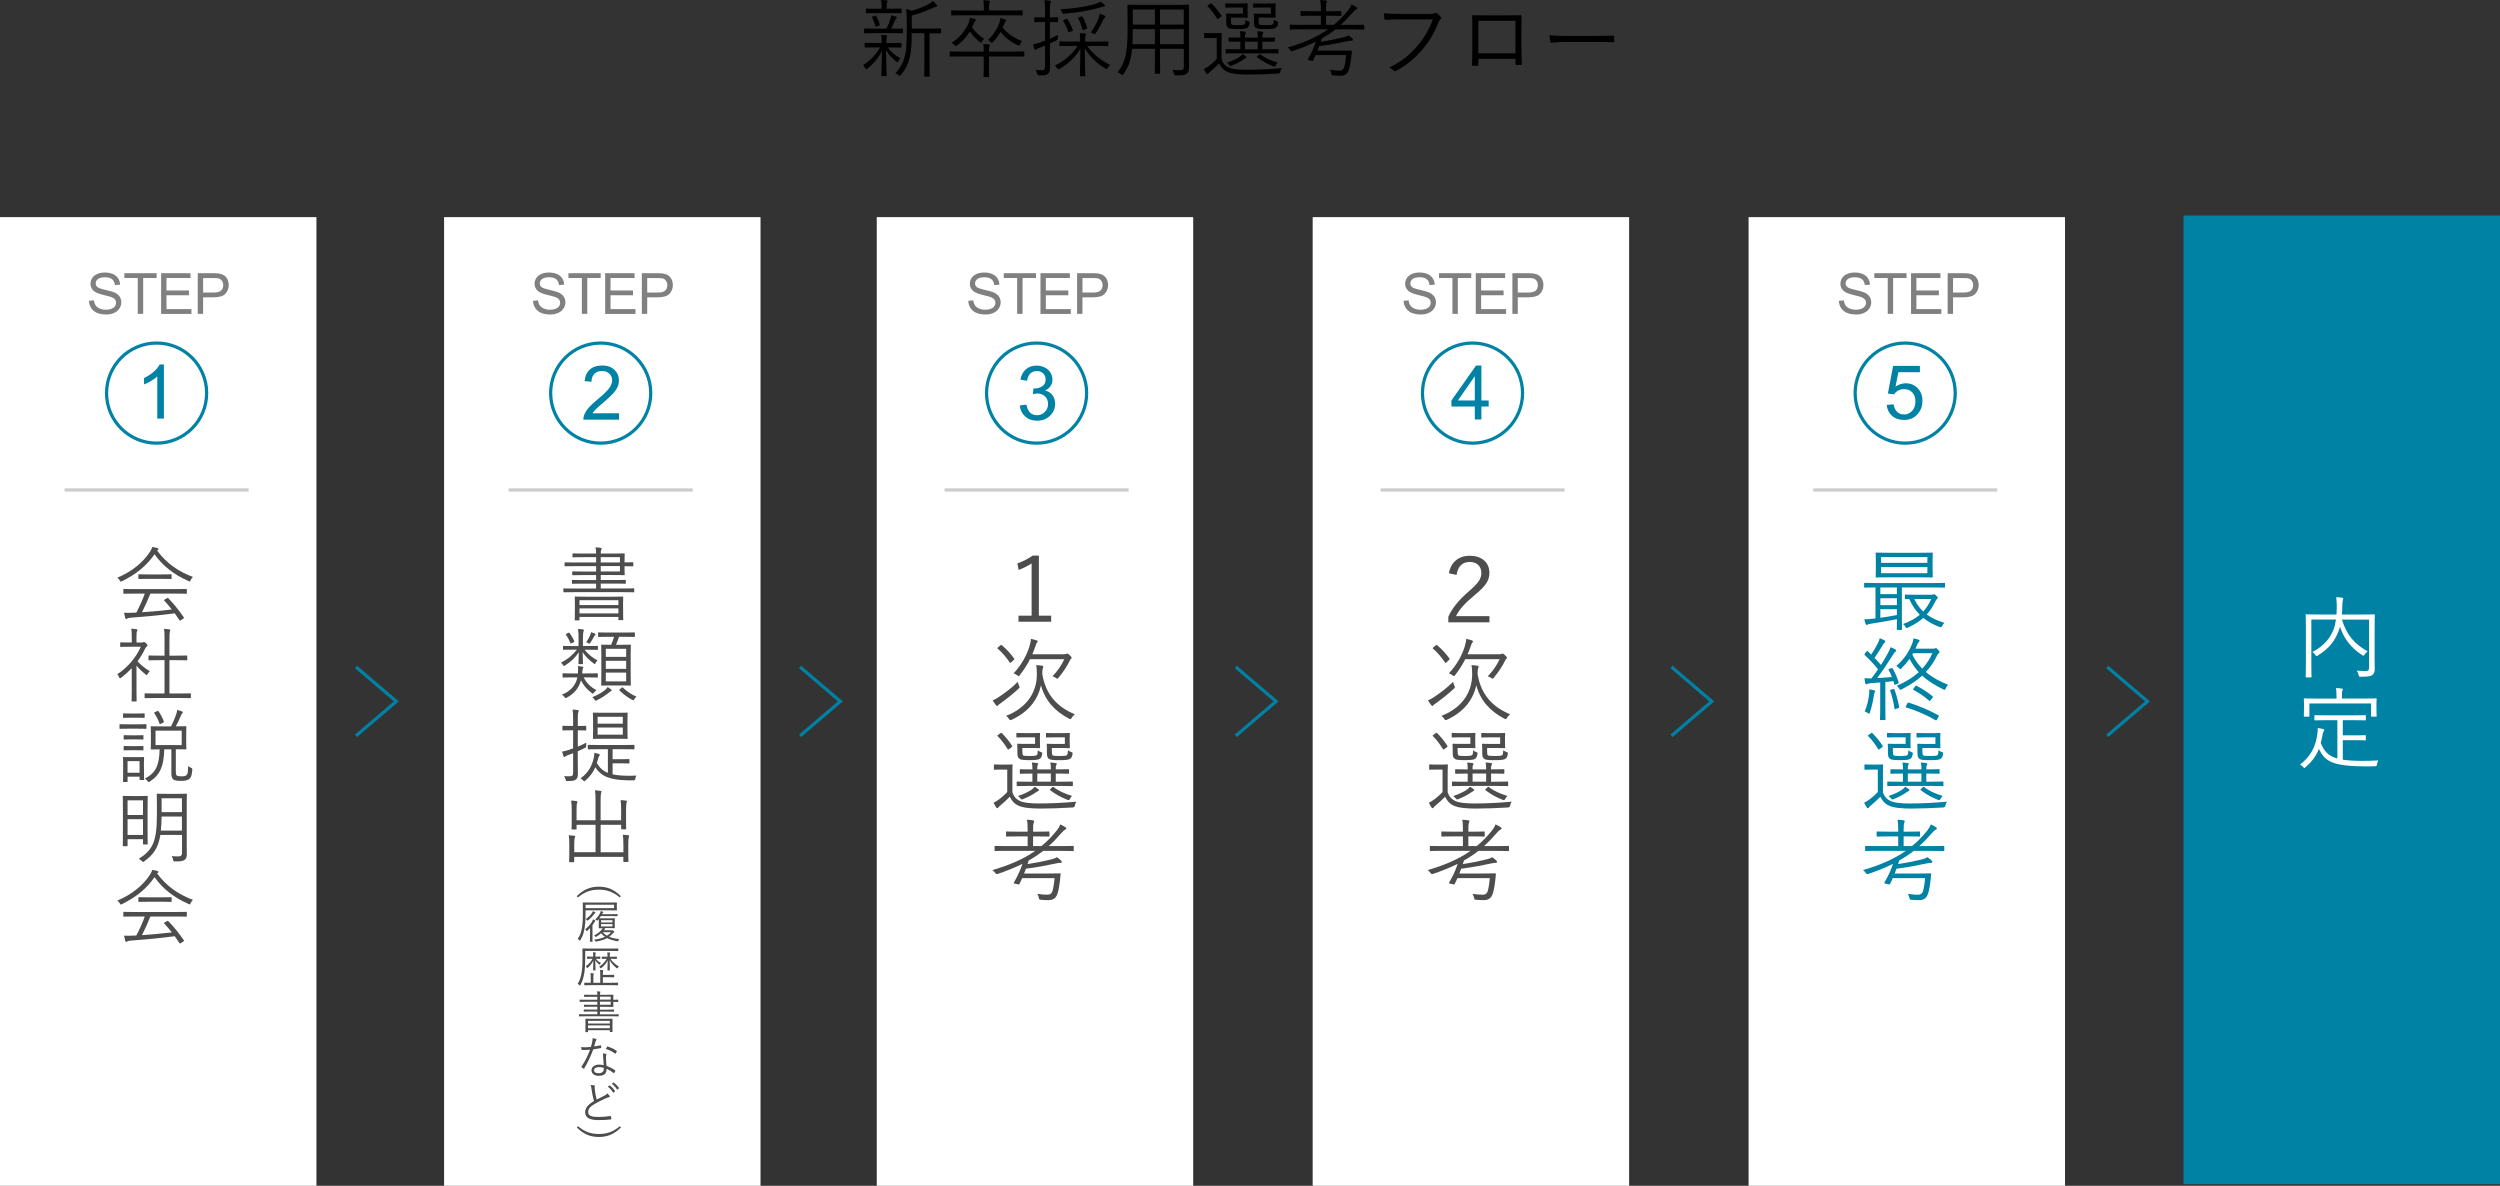 <?xml version="1.0" encoding="UTF-8"?><svg id="_イヤー_2" xmlns="http://www.w3.org/2000/svg" viewBox="0 0 774.24 367.24"><rect x="0" y="0" width="774.24" height="367.24" fill="#333333" stroke="none"/><defs><style>.cls-1{fill:#0082a5;}.cls-2{fill:#fff;}.cls-3{fill:gray;}.cls-4{fill:#4d4d4d;}.cls-5{stroke:#0082a5;}.cls-5,.cls-6{fill:none;stroke-miterlimit:10;}.cls-6{stroke:#ccc;}</style></defs><g id="_卒"><g><g><rect class="cls-2" x="137.53" y="67.24" width="98" height="300"/><g><path class="cls-3" d="M165.06,93.16l1.57-.14c.07,.63,.25,1.15,.52,1.55,.27,.4,.69,.73,1.27,.98s1.22,.37,1.93,.37c.64,0,1.2-.09,1.68-.28,.49-.19,.85-.45,1.09-.78,.24-.33,.36-.69,.36-1.08s-.11-.74-.34-1.03-.61-.54-1.13-.74c-.34-.13-1.08-.34-2.24-.61-1.16-.28-1.97-.54-2.43-.79-.6-.31-1.05-.71-1.34-1.17-.29-.47-.44-.99-.44-1.57,0-.64,.18-1.23,.54-1.78,.36-.55,.89-.97,1.58-1.26s1.46-.43,2.31-.43c.93,0,1.76,.15,2.47,.45,.71,.3,1.26,.74,1.64,1.33,.38,.58,.59,1.25,.62,1.98l-1.6,.12c-.09-.8-.38-1.4-.87-1.8-.5-.41-1.23-.61-2.19-.61s-1.74,.18-2.2,.55-.69,.81-.69,1.33c0,.45,.16,.82,.49,1.12,.32,.29,1.16,.59,2.51,.9,1.35,.31,2.28,.57,2.79,.8,.73,.34,1.27,.77,1.62,1.28,.35,.52,.52,1.11,.52,1.79s-.19,1.3-.58,1.89c-.38,.59-.93,1.05-1.65,1.38-.72,.33-1.53,.49-2.43,.49-1.14,0-2.09-.17-2.86-.5-.77-.33-1.37-.83-1.81-1.5-.44-.67-.67-1.42-.69-2.26Z"/><path class="cls-3" d="M180.2,97.2v-11.1h-4.15v-1.49h9.98v1.49h-4.16v11.1h-1.67Z"/><path class="cls-3" d="M187.42,97.2v-12.59h9.1v1.49h-7.44v3.86h6.96v1.48h-6.96v4.29h7.73v1.49h-9.39Z"/><path class="cls-3" d="M198.77,97.2v-12.59h4.75c.84,0,1.47,.04,1.92,.12,.62,.1,1.14,.3,1.55,.59s.75,.69,1.01,1.21c.25,.52,.38,1.09,.38,1.72,0,1.07-.34,1.98-1.02,2.72-.68,.74-1.91,1.11-3.69,1.11h-3.23v5.12h-1.67Zm1.67-6.6h3.25c1.08,0,1.84-.2,2.29-.6,.45-.4,.68-.96,.68-1.69,0-.53-.13-.98-.4-1.35-.27-.38-.62-.62-1.05-.74-.28-.07-.8-.11-1.55-.11h-3.22v4.5Z"/></g><g><circle class="cls-5" cx="186.03" cy="121.74" r="15.5"/><path class="cls-1" d="M191.71,128v1.97h-11.04c-.01-.49,.06-.97,.24-1.42,.28-.75,.73-1.49,1.35-2.22s1.51-1.57,2.68-2.53c1.81-1.49,3.04-2.67,3.68-3.54,.64-.87,.96-1.69,.96-2.47,0-.81-.29-1.5-.87-2.06s-1.34-.84-2.27-.84c-.99,0-1.78,.3-2.37,.89s-.89,1.41-.9,2.46l-2.11-.22c.14-1.57,.69-2.77,1.63-3.59,.94-.82,2.21-1.24,3.79-1.24s2.87,.44,3.8,1.33c.93,.89,1.4,1.99,1.4,3.3,0,.67-.14,1.33-.41,1.97-.27,.65-.73,1.33-1.36,2.04s-1.69,1.69-3.16,2.94c-1.23,1.03-2.02,1.73-2.37,2.1-.35,.37-.64,.74-.87,1.11h8.19Z"/></g><line class="cls-6" x1="157.53" y1="151.74" x2="214.53" y2="151.74"/><g><path class="cls-4" d="M196.42,183.24c0,.17-.03,.2-.2,.2-.12,0-.9-.05-3.25-.05h-15.05c-2.35,0-3.12,.05-3.25,.05-.18,0-.2-.03-.2-.2v-.82c0-.17,.02-.2,.2-.2,.12,0,.9,.05,3.25,.05h6.7v-1.52h-3.77c-2.55,0-3.37,.05-3.52,.05-.17,0-.2-.02-.2-.2v-.8c0-.17,.02-.2,.2-.2,.15,0,.98,.05,3.52,.05h3.77v-1.55h-3.7c-2.52,0-3.35,.05-3.5,.05-.17,0-.2-.02-.2-.2v-.8c0-.17,.03-.2,.2-.2,.15,0,.97,.05,3.5,.05h3.7v-1.67h-6.17c-2.45,0-3.27,.05-3.4,.05-.18,0-.2-.02-.2-.2v-.83c0-.17,.02-.2,.2-.2,.12,0,.95,.05,3.4,.05h6.17v-1.65h-3.57c-2.55,0-3.4,.05-3.55,.05-.18,0-.2-.02-.2-.2v-.82c0-.18,.02-.2,.2-.2,.15,0,1,.05,3.55,.05h3.57c-.03-.97-.08-1.45-.2-1.92,.62,.02,1.12,.08,1.6,.15,.15,.02,.3,.1,.3,.23,0,.17-.07,.3-.12,.42-.1,.2-.15,.42-.15,1.12h3.4c2.62,0,3.7-.05,3.82-.05,.17,0,.2,.02,.2,.2,0,.12-.05,.7-.05,2.12v.47c1.5,0,2.37-.05,2.5-.05,.2,0,.22,.02,.22,.22v.85c0,.17-.02,.2-.22,.2-.12,0-1-.05-2.5-.05v.52c0,1.35,.05,1.95,.05,2.07,0,.18-.03,.2-.2,.2-.12,0-1.2-.05-3.82-.05h-3.4v1.55h4.07c2.53,0,3.38-.05,3.52-.05s.17,.02,.17,.2v.8c0,.18-.02,.2-.17,.2s-1-.05-3.52-.05h-4.07v1.52h6.92c2.35,0,3.12-.05,3.25-.05,.17,0,.2,.02,.2,.2v.82Zm-3.45,5.15c0,2.9,.05,3.35,.05,3.5s-.03,.17-.2,.17h-1.1c-.17,0-.2-.02-.2-.17v-.82h-12.05v.9c0,.15-.03,.17-.2,.17h-1.08c-.17,0-.2-.02-.2-.17s.05-.6,.05-3.52v-1.45c0-1.4-.05-1.9-.05-2.05,0-.17,.02-.2,.2-.2,.15,0,1.03,.05,3.5,.05h7.6c2.5,0,3.37-.05,3.52-.05,.18,0,.2,.03,.2,.2,0,.15-.05,.65-.05,1.77v1.67Zm-1.45-2.5h-12.05v1.5h12.05v-1.5Zm0,2.52h-12.05v1.55h12.05v-1.55Zm.47-15.87h-5.95v1.65h5.95v-1.65Zm0,2.77h-5.95v1.67h5.95v-1.67Z"/><path class="cls-4" d="M185.18,201.07c0,.18-.03,.2-.2,.2-.15,0-.82-.05-3.02-.05h-.92c1.2,1.55,2.55,2.5,4.02,3.32-.2,.18-.42,.45-.58,.75-.12,.25-.2,.35-.3,.35s-.2-.08-.4-.23c-1.33-1.02-2.4-2-3.35-3.45,.05,2.22,.12,3.17,.12,3.52,0,.17-.03,.2-.2,.2h-1.02c-.17,0-.2-.02-.2-.2,0-.35,.1-1.27,.12-3.47-1.15,1.72-2.42,2.92-4.25,4.07-.17,.1-.27,.17-.38,.17s-.15-.1-.27-.3c-.2-.32-.42-.57-.62-.75,2.2-1.1,3.62-2.37,4.92-4h-1.08c-2.17,0-2.9,.05-3.02,.05-.18,0-.2-.02-.2-.2v-.82c0-.17,.02-.2,.2-.2,.12,0,.85,.05,3.02,.05h1.6v-2.35c0-1.47-.02-1.92-.17-2.95,.6,.02,1,.08,1.5,.15,.2,.03,.33,.1,.33,.2,0,.2-.1,.32-.15,.52-.08,.3-.15,.72-.15,2.07v2.35h1.42c2.2,0,2.87-.05,3.02-.05,.17,0,.2,.02,.2,.2v.82Zm-.03,8.57c0,.17-.02,.2-.22,.2-.12,0-.8-.05-3.02-.05h-1.15c.97,1.87,2.22,3,3.95,3.97-.35,.25-.55,.47-.73,.72-.15,.23-.25,.32-.38,.32-.1,0-.2-.07-.38-.2-1.42-1.1-2.45-2.22-3.3-3.9-.65,2.4-2.02,4.07-4.37,5.35-.17,.07-.27,.15-.37,.15-.12,0-.2-.1-.38-.35-.23-.32-.48-.52-.78-.72,2.62-1.02,4.25-2.82,4.8-5.35h-1.35c-2.2,0-2.9,.05-3.05,.05-.18,0-.2-.02-.2-.2v-.92c0-.18,.02-.2,.2-.2,.15,0,.85,.05,3.05,.05h1.52v-.1c.05-1.02,.08-1.5-.02-2.2,.67,.08,1.02,.12,1.32,.18,.22,.05,.35,.12,.35,.25s-.07,.25-.12,.35c-.1,.18-.12,.4-.17,1.07l-.05,.45h1.6c2.22,0,2.9-.05,3.02-.05,.2,0,.22,.02,.22,.2v.92Zm-9.2-13.62c.25-.12,.3-.15,.42,0,.55,.7,1.1,1.62,1.47,2.52,.08,.2,.05,.25-.22,.38l-.55,.25c-.32,.15-.37,.15-.45-.05-.38-.95-.78-1.77-1.32-2.5-.12-.17-.12-.23,.17-.38l.48-.22Zm8.32,.72c-.12,.1-.23,.27-.33,.45-.3,.58-.67,1.2-1.1,1.85-.15,.2-.2,.3-.3,.3-.08,0-.18-.05-.33-.15-.28-.15-.5-.2-.67-.25,.5-.77,.9-1.47,1.22-2.2,.15-.33,.25-.62,.28-.95,.42,.12,.9,.3,1.2,.45,.12,.05,.2,.15,.2,.23,0,.1-.03,.17-.17,.27Zm4.95,17.3c-.2,.07-.35,.2-.55,.38-1.07,.87-2.1,1.57-3.82,2.45-.17,.1-.27,.15-.38,.15-.12,0-.2-.1-.38-.38-.17-.27-.42-.57-.65-.72,1.97-.85,2.95-1.4,4.02-2.3,.25-.2,.5-.5,.72-.85,.45,.27,.75,.48,1.05,.7,.2,.15,.22,.23,.22,.33,0,.12-.1,.2-.25,.25Zm7.4-16.97c0,.18-.03,.2-.2,.2-.12,0-.88-.05-3.15-.05h-1.55c-.3,.85-.62,1.75-.95,2.47h1.6c2,0,2.67-.05,2.8-.05,.18,0,.2,.02,.2,.2,0,.12-.05,.92-.05,2.95v6.42c0,2.05,.05,2.82,.05,2.95,0,.15-.02,.17-.2,.17-.12,0-.8-.05-2.8-.05h-3.2c-2,0-2.65,.05-2.77,.05-.2,0-.22-.02-.22-.17,0-.12,.05-.9,.05-2.95v-6.37c0-2.07-.05-2.85-.05-3,0-.17,.02-.2,.22-.2,.12,0,.77,.05,2.77,.05h.1c.35-.8,.65-1.65,.9-2.47h-1.6c-2.27,0-3,.05-3.15,.05-.17,0-.2-.02-.2-.2v-1.02c0-.18,.03-.2,.2-.2,.15,0,.88,.05,3.15,.05h4.7c2.27,0,3.02-.05,3.15-.05,.17,0,.2,.02,.2,.2v1.02Zm-2.7,3.87h-6.3v2.5h6.3v-2.5Zm0,3.7h-6.3v2.5h6.3v-2.5Zm0,3.67h-6.3v2.72h6.3v-2.72Zm-1.42,4.7c.22-.17,.28-.2,.42-.05,1.35,1.3,2.82,2.22,4.2,2.77-.23,.18-.45,.45-.65,.77-.15,.25-.22,.35-.35,.35-.1,0-.2-.05-.35-.12-1.62-.88-2.67-1.72-3.9-2.87-.15-.17-.12-.22,.15-.45l.47-.4Z"/><path class="cls-4" d="M178.93,231.24c.85-.35,1.72-.75,2.65-1.25-.03,.32-.05,.62-.05,.95,0,.52-.07,.57-.52,.77-.7,.35-1.38,.67-2.08,.97v3.02c0,1.62,.05,2.82,.05,3.77,0,1.17-.18,1.62-.67,1.97-.48,.35-.98,.42-2.5,.45-.5,0-.52,0-.65-.5-.12-.42-.25-.75-.45-1.05,.55,.07,1.02,.07,1.83,.07,.72,0,.95-.3,.95-1.2v-5.95c-.5,.2-1,.4-1.5,.57-.55,.2-.75,.32-.92,.47-.1,.08-.2,.15-.3,.15s-.2-.08-.25-.23c-.15-.4-.32-.95-.45-1.45,.67-.12,1.27-.27,2.2-.57,.4-.12,.8-.27,1.22-.43v-5.6h-.8c-1.7,0-2.2,.05-2.32,.05-.17,0-.2-.02-.2-.2v-1.05c0-.18,.03-.2,.2-.2,.12,0,.62,.05,2.32,.05h.8v-2.02c0-1.5-.03-2.22-.17-3.05,.6,.02,1.12,.08,1.62,.15,.18,.03,.3,.1,.3,.23,0,.17-.08,.3-.15,.48-.12,.27-.15,.72-.15,2.15v2.07h.1c1.67,0,2.17-.05,2.32-.05,.17,0,.2,.02,.2,.2v1.05c0,.18-.03,.2-.2,.2-.15,0-.65-.05-2.32-.05h-.1v5.02Zm10.8,8.57c1.22,.28,2.67,.4,4.42,.43,1,.02,2.02,0,2.95-.05-.15,.25-.27,.55-.35,.95-.08,.5-.12,.52-.58,.52h-1.9c-5.1-.12-7.97-1.05-9.9-4.05-.67,1.55-1.62,2.87-3.1,4.15-.15,.12-.25,.2-.35,.2s-.2-.1-.38-.3c-.25-.27-.53-.5-.77-.62,2.72-1.85,3.67-4.27,4.17-6.57,.12-.6,.15-.92,.15-1.35,.53,.12,.9,.23,1.3,.35,.28,.07,.35,.17,.35,.32s-.08,.23-.18,.35c-.07,.1-.15,.2-.25,.57-.15,.58-.3,1.1-.47,1.62,.88,1.48,1.95,2.45,3.42,3.02v-7.32h-2.57c-2.45,0-3.3,.05-3.45,.05-.17,0-.2-.03-.2-.2v-.97c0-.2,.02-.23,.2-.23,.15,0,1,.05,3.45,.05h7.15c2.47,0,3.3-.05,3.45-.05,.17,0,.2,.02,.2,.23v.97c0,.17-.03,.2-.2,.2-.15,0-.97-.05-3.45-.05h-3.12v3.1h2.6c1.7,0,2.27-.05,2.42-.05,.17,0,.2,.02,.2,.2v.97c0,.17-.03,.2-.2,.2-.15,0-.72-.05-2.42-.05h-2.6v3.4Zm4.6-13.47c0,1.57,.05,2.15,.05,2.3,0,.17-.03,.2-.2,.2-.12,0-.85-.05-3.02-.05h-4.32c-2.17,0-2.87,.05-3.02,.05-.17,0-.2-.02-.2-.2,0-.15,.05-.73,.05-2.3v-3.15c0-1.6-.05-2.15-.05-2.3,0-.18,.03-.2,.2-.2,.15,0,.85,.05,3.02,.05h4.32c2.17,0,2.9-.05,3.02-.05,.17,0,.2,.02,.2,.2,0,.15-.05,.7-.05,2.3v3.15Zm-1.45-4.35h-7.8v2.12h7.8v-2.12Zm0,3.32h-7.8v2.22h7.8v-2.22Z"/><path class="cls-4" d="M193.05,261.62c0-1.57-.02-2.22-.17-3.1,.65,.02,1.2,.08,1.67,.15,.18,.03,.3,.1,.3,.2,0,.12-.08,.27-.12,.45-.08,.27-.15,.85-.15,2.35v2.95c0,1.42,.05,2,.05,2.12,0,.17-.03,.2-.18,.2h-1.2c-.18,0-.2-.02-.2-.2v-1.37h-15.22v1.45c0,.17-.02,.2-.2,.2h-1.17c-.17,0-.2-.02-.2-.2,0-.12,.05-.68,.05-2.05v-3c0-1.57-.02-2.25-.17-3.1,.62,.03,1.2,.08,1.67,.15,.17,.02,.33,.1,.33,.22s-.08,.25-.12,.42c-.1,.27-.18,.85-.18,2.25v2.22h6.6v-8.5h-5.87v1.25c0,.17-.02,.2-.2,.2h-1.17c-.17,0-.2-.02-.2-.2,0-.12,.05-.73,.05-2.22v-3.4c0-1.57-.03-2.25-.18-3.12,.65,.02,1.2,.07,1.67,.15,.17,.02,.27,.1,.27,.23s-.02,.25-.1,.45c-.1,.27-.15,.82-.15,2.27v3h5.87v-6.07c0-1.65-.02-2.35-.17-3.2,.65,.02,1.22,.08,1.72,.15,.17,.02,.3,.08,.3,.2s-.08,.25-.12,.45c-.08,.27-.15,.8-.15,2.37v6.1h6.35v-3.12c0-1.57-.02-2.25-.17-3.12,.65,.02,1.17,.07,1.67,.15,.17,.02,.3,.1,.3,.23s-.08,.27-.12,.42c-.08,.3-.15,.85-.15,2.37v3.37c0,1.52,.05,2.15,.05,2.3,0,.17-.03,.2-.2,.2h-1.17c-.17,0-.2-.03-.2-.2v-1.2h-6.35v8.5h7.05v-2.32Z"/><path class="cls-4" d="M191.95,277.94c-2.12-1.75-3.98-2.41-6.49-2.41s-4.37,.66-6.49,2.41l-.34-.41c2.02-2,4.09-2.93,6.82-2.93s4.8,.92,6.82,2.93l-.34,.41Z"/><path class="cls-4" d="M191.02,281.04c0,.6,.03,.74,.03,.81,0,.1-.01,.11-.13,.11-.07,0-.56-.03-1.97-.03h-7.61v1.09c0,1.32-.03,2.77-.27,4.2-.21,1.4-.5,2.63-1.34,3.94-.07,.11-.11,.18-.15,.18s-.1-.06-.18-.15c-.15-.18-.34-.34-.5-.41,.87-1.15,1.18-2.4,1.4-3.88,.18-1.26,.21-2.75,.21-4.34,0-2.03-.03-2.9-.03-2.97,0-.1,.01-.11,.13-.11,.07,0,.56,.03,1.98,.03h6.37c1.42,0,1.91-.03,1.97-.03,.11,0,.13,.01,.13,.11,0,.07-.03,.22-.03,.81v.63Zm-8.28,7.98c0-.52,0-1.12,.01-1.62-.27,.29-.55,.57-.83,.84-.08,.08-.14,.13-.18,.13-.06,0-.1-.06-.17-.18-.1-.15-.22-.29-.35-.38,.99-.8,1.61-1.48,2.18-2.48,.11-.21,.21-.45,.27-.64,.25,.13,.43,.22,.57,.32,.11,.07,.17,.11,.17,.17s-.04,.11-.13,.17c-.1,.06-.18,.21-.29,.42-.15,.25-.32,.5-.5,.74v3.56c0,1.01,.01,1.41,.01,1.48,0,.1,0,.11-.1,.11h-.59c-.1,0-.11-.01-.11-.11,0-.08,.03-.48,.03-1.48v-1.04Zm7.44-8.82h-8.84v1.05h8.84v-1.05Zm-5.9,2.58c-.1,.06-.18,.18-.31,.34-.52,.69-1.02,1.25-1.82,1.88-.08,.07-.13,.11-.17,.11-.06,0-.1-.06-.18-.15-.13-.14-.28-.25-.41-.32,.97-.67,1.46-1.22,1.91-1.85,.2-.27,.27-.43,.32-.62,.27,.1,.46,.2,.63,.29,.1,.06,.15,.11,.15,.17,0,.07-.06,.11-.13,.15Zm5,5.38c.17,0,.25-.01,.29-.04,.04-.03,.08-.04,.11-.04,.08,0,.17,.06,.35,.24,.15,.14,.21,.22,.21,.29,0,.08-.04,.14-.13,.18-.07,.03-.14,.1-.31,.28-.39,.42-.77,.77-1.15,1.05,.84,.36,1.83,.56,3.17,.74-.14,.11-.24,.27-.29,.42-.1,.28-.13,.27-.39,.22-1.29-.25-2.27-.52-3.12-.97-.95,.55-2,.81-3.33,1.06-.25,.04-.25,.03-.38-.18-.08-.17-.2-.29-.31-.39,1.32-.2,2.42-.46,3.36-.9-.42-.29-.81-.64-1.23-1.09-.41,.38-.85,.71-1.47,1.08-.08,.04-.13,.07-.17,.07-.06,0-.08-.06-.15-.15-.08-.13-.21-.25-.35-.34,.92-.43,1.57-.94,2.16-1.57,.2-.21,.38-.45,.5-.66-.77,.01-1.05,.03-1.12,.03-.1,0-.11-.01-.11-.11,0-.08,.03-.29,.03-.98v-.9c0-.46-.01-.7-.03-.84-.08,.11-.17,.21-.27,.31s-.14,.15-.2,.15c-.04,0-.11-.06-.22-.15-.13-.11-.27-.2-.38-.24,.69-.64,1.16-1.3,1.41-1.78,.15-.29,.24-.52,.29-.81,.28,.08,.45,.14,.63,.22,.1,.04,.17,.08,.17,.15,0,.06-.04,.11-.1,.15-.11,.08-.2,.25-.31,.46h3.1c1.16,0,1.53-.03,1.61-.03,.1,0,.11,.01,.11,.11v.43c0,.1-.01,.11-.11,.11-.08,0-.45-.03-1.61-.03h-3.45c-.14,.22-.29,.45-.48,.69,.17,0,.56,.01,1.42,.01h1.76c1.09,0,1.44-.03,1.51-.03,.1,0,.11,.01,.11,.11,0,.07-.03,.29-.03,.98v.9c0,.69,.03,.9,.03,.98,0,.1-.01,.11-.11,.11-.07,0-.42-.03-1.51-.03h-1.67l.13,.07c.13,.08,.15,.11,.15,.15,0,.08-.07,.13-.15,.17-.1,.06-.15,.14-.29,.29h2.31Zm.39-3.17h-3.52v.69h3.52v-.69Zm0,1.19h-3.52v.74h3.52v-.74Zm-3.03,2.52c.45,.46,.88,.81,1.34,1.08,.48-.29,.9-.64,1.27-1.08h-2.62Z"/><path class="cls-4" d="M191.48,294.43c0,.1-.01,.11-.11,.11-.07,0-.55-.03-1.95-.03h-8.18v2.1c0,1.83-.07,3.36-.29,4.76-.2,1.2-.53,2.49-1.21,3.71-.07,.11-.1,.17-.14,.17s-.1-.06-.18-.15c-.15-.18-.36-.34-.52-.41,.71-1.06,1.05-2.33,1.25-3.64,.2-1.23,.25-2.79,.25-4.44,0-1.9-.03-2.69-.03-2.77,0-.1,.01-.11,.13-.11,.07,0,.56,.03,1.96,.03h6.98c1.39,0,1.86-.03,1.93-.03,.1,0,.11,.01,.11,.11v.59Zm-.08,10.59c0,.1-.01,.11-.11,.11-.07,0-.55-.03-1.98-.03h-6.3c-1.4,0-1.88,.03-1.95,.03-.1,0-.11-.01-.11-.11v-.57c0-.1,.01-.11,.11-.11,.07,0,.53,.03,1.89,.03v-1.71c0-.49-.01-.97-.08-1.29,.36,.01,.59,.03,.87,.07,.1,.01,.17,.06,.17,.13,0,.08-.04,.14-.08,.24-.06,.14-.07,.36-.07,.77v1.79h2.13v-2.63c0-.6-.01-.98-.08-1.37,.35,.01,.62,.04,.88,.08,.1,.01,.15,.06,.15,.13s-.03,.15-.06,.22c-.04,.1-.08,.36-.08,.9v.22h2.03c1.02,0,1.29-.03,1.37-.03,.1,0,.11,.01,.11,.11v.56c0,.1-.01,.11-.11,.11-.08,0-.35-.03-1.37-.03h-2.03v1.72h2.62c1.43,0,1.91-.03,1.98-.03,.1,0,.11,.01,.11,.11v.57Zm-5.48-8.17c0,.1-.01,.11-.11,.11-.08,0-.35-.03-1.27-.03,.46,.59,.9,.94,1.57,1.34-.11,.08-.22,.21-.32,.36-.07,.1-.1,.15-.14,.15s-.1-.04-.18-.13c-.45-.38-.78-.76-1.11-1.3,.03,1.81,.07,2.89,.07,3.05,0,.11-.01,.13-.11,.13h-.53c-.1,0-.11-.01-.11-.13,0-.15,.03-1.19,.07-2.87-.41,.81-1.01,1.57-1.67,2.14-.1,.08-.17,.14-.21,.14-.06,0-.08-.06-.15-.17-.1-.17-.22-.29-.34-.38,.9-.63,1.57-1.32,2.14-2.35h-.31c-.95,0-1.22,.03-1.27,.03-.11,0-.13-.01-.13-.11v-.48c0-.1,.01-.11,.13-.11,.06,0,.32,.03,1.27,.03h.49v-.34c0-.36-.01-.7-.07-1.02,.29,.01,.53,.03,.74,.07,.1,.01,.15,.04,.15,.11,0,.08-.06,.14-.07,.2-.03,.08-.06,.27-.06,.64v.34h.13c.94,0,1.2-.03,1.29-.03,.1,0,.11,.01,.11,.11v.48Zm3.12,.08c.66,.95,1.53,1.74,2.63,2.4-.14,.11-.27,.27-.36,.45-.06,.11-.1,.15-.15,.15-.04,0-.1-.04-.2-.11-.91-.7-1.57-1.47-2.16-2.45,.03,1.79,.07,2.89,.07,3.05,0,.11-.01,.13-.11,.13h-.52c-.1,0-.11-.01-.11-.13,0-.17,.03-1.26,.06-3-.46,.95-1.08,1.67-1.92,2.35-.1,.08-.15,.13-.2,.13s-.08-.04-.17-.15c-.11-.15-.24-.27-.37-.35,1.05-.7,1.79-1.46,2.37-2.47-1.02,0-1.33,.03-1.42,.03-.1,0-.11-.01-.11-.11v-.48c0-.1,.01-.11,.11-.11,.08,0,.39,.03,1.43,.03h.22v-.36c0-.29-.01-.66-.07-.98,.31,0,.53,.03,.78,.06,.08,.01,.13,.06,.13,.11,0,.07-.04,.11-.07,.2-.03,.08-.06,.22-.06,.6v.38h.67c1.04,0,1.36-.03,1.43-.03,.1,0,.11,.01,.11,.11v.48c0,.1-.01,.11-.11,.11-.07,0-.39-.03-1.43-.03h-.49Z"/><path class="cls-4" d="M191.6,314.66c0,.1-.01,.11-.11,.11-.07,0-.5-.03-1.82-.03h-8.43c-1.32,0-1.75,.03-1.82,.03-.1,0-.11-.01-.11-.11v-.46c0-.1,.01-.11,.11-.11,.07,0,.5,.03,1.82,.03h3.75v-.85h-2.12c-1.43,0-1.89,.03-1.98,.03-.1,0-.11-.01-.11-.11v-.45c0-.1,.01-.11,.11-.11,.08,0,.55,.03,1.98,.03h2.12v-.87h-2.07c-1.42,0-1.88,.03-1.96,.03-.1,0-.11-.01-.11-.11v-.45c0-.1,.01-.11,.11-.11,.08,0,.55,.03,1.96,.03h2.07v-.94h-3.46c-1.37,0-1.83,.03-1.91,.03-.1,0-.11-.01-.11-.11v-.46c0-.1,.01-.11,.11-.11,.07,0,.53,.03,1.91,.03h3.46v-.92h-2c-1.43,0-1.91,.03-1.99,.03-.1,0-.11-.01-.11-.11v-.46c0-.1,.01-.11,.11-.11,.08,0,.56,.03,1.99,.03h2c-.01-.55-.04-.81-.11-1.08,.35,.01,.63,.04,.9,.08,.08,.01,.17,.06,.17,.13,0,.1-.04,.17-.07,.24-.06,.11-.08,.24-.08,.63h1.91c1.47,0,2.07-.03,2.14-.03,.1,0,.11,.01,.11,.11,0,.07-.03,.39-.03,1.19v.27c.84,0,1.33-.03,1.4-.03,.11,0,.13,.01,.13,.13v.48c0,.1-.01,.11-.13,.11-.07,0-.56-.03-1.4-.03v.29c0,.76,.03,1.09,.03,1.16,0,.1-.01,.11-.11,.11-.07,0-.67-.03-2.14-.03h-1.91v.87h2.28c1.42,0,1.89-.03,1.98-.03s.1,.01,.1,.11v.45c0,.1-.01,.11-.1,.11s-.56-.03-1.98-.03h-2.28v.85h3.88c1.32,0,1.75-.03,1.82-.03,.1,0,.11,.01,.11,.11v.46Zm-1.93,2.89c0,1.62,.03,1.88,.03,1.96s-.01,.1-.11,.1h-.62c-.1,0-.11-.01-.11-.1v-.46h-6.75v.5c0,.08-.01,.1-.11,.1h-.6c-.1,0-.11-.01-.11-.1s.03-.34,.03-1.98v-.81c0-.78-.03-1.06-.03-1.15,0-.1,.01-.11,.11-.11,.08,0,.57,.03,1.96,.03h4.26c1.4,0,1.89-.03,1.98-.03,.1,0,.11,.01,.11,.11,0,.08-.03,.36-.03,.99v.94Zm-.81-1.4h-6.75v.84h6.75v-.84Zm0,1.41h-6.75v.87h6.75v-.87Zm.27-8.9h-3.33v.92h3.33v-.92Zm0,1.56h-3.33v.94h3.33v-.94Z"/><path class="cls-4" d="M185.94,323.74c.13-.03,.17,0,.18,.08,.03,.17,.06,.42,.07,.6,.01,.13-.01,.15-.13,.17-.76,.15-1.51,.28-2.34,.41-.81,2.2-1.82,4.31-2.82,5.91-.07,.11-.14,.1-.22,.04-.21-.13-.43-.29-.56-.42-.08-.07-.08-.13-.01-.24,1.16-1.75,1.96-3.4,2.63-5.21-.6,.06-1.16,.1-1.77,.1-.21,0-.42,0-.74-.03-.13-.01-.14-.03-.17-.17-.04-.18-.07-.43-.08-.7,.45,.04,.81,.06,1.11,.06,.64,0,1.22-.04,1.91-.11,.17-.53,.29-1.05,.42-1.64,.08-.41,.13-.69,.11-1.09,.41,.07,.81,.17,1.09,.28,.08,.03,.13,.08,.13,.15s-.03,.13-.11,.21c-.07,.08-.11,.18-.2,.43-.15,.5-.31,1.02-.45,1.51,.63-.08,1.23-.18,1.95-.35Zm.85,3.39c0-.28-.01-.53-.08-.9,.38,.04,.66,.08,.95,.18,.1,.03,.15,.08,.15,.17,0,.06-.03,.13-.08,.25-.06,.15-.06,.38-.06,.66,0,.84,.07,1.68,.17,2.58,1.02,.41,1.81,.81,2.65,1.4,.11,.07,.1,.11,.06,.22-.07,.18-.22,.43-.34,.62-.07,.1-.14,.08-.22,.01-.63-.56-1.39-.99-2.13-1.33,.01,1.42-.7,2.19-2.51,2.19-1.06,0-2.17-.55-2.17-1.71,0-1.05,1.01-1.77,2.38-1.77,.42,0,.97,.07,1.4,.17-.08-.87-.15-1.99-.17-2.75Zm-1.19,3.35c-1.12,0-1.62,.43-1.62,.95,0,.64,.52,.94,1.44,.94,1.15,0,1.57-.6,1.57-1.32,0-.18,0-.27-.01-.34-.43-.14-.92-.24-1.37-.24Zm2.38-6.28c.07-.11,.11-.13,.24-.08,.94,.29,1.95,.74,2.75,1.32,.1,.08,.1,.14,.03,.25-.08,.18-.21,.41-.32,.56-.07,.1-.11,.08-.2,.03-.81-.62-1.85-1.12-2.86-1.43,.14-.24,.25-.48,.36-.64Z"/><path class="cls-4" d="M184.06,336.12c.11,.03,.17,.11,.17,.18,0,.14-.07,.27-.07,.49,.01,.31,.04,.59,.08,.9,.13,1.01,.29,1.95,.55,2.83,.83-.41,1.67-.8,2.49-1.26,.45-.25,.62-.39,.81-.64,.28,.27,.53,.53,.71,.78,.11,.17,.08,.36-.17,.39-.35,.06-.81,.25-1.23,.45-1.02,.48-2.23,1.05-3.18,1.6-1.41,.83-2.07,1.55-2.07,2.54,0,1.25,1.18,1.55,3.29,1.54,1.3-.01,2.56-.14,3.6-.29,.13-.01,.17,.01,.2,.13,.04,.22,.07,.49,.08,.73,.01,.13-.04,.18-.2,.2-1.15,.13-2.16,.2-3.73,.2-2.42,0-4.17-.53-4.17-2.45,0-1.34,.95-2.38,2.73-3.46-.31-1.04-.6-2.48-.74-3.59-.08-.64-.15-.99-.31-1.37,.42,.01,.85,.06,1.15,.13Zm4.68,.06c.06-.04,.1-.03,.15,.01,.56,.39,1.18,1.08,1.58,1.69,.04,.06,.03,.11-.03,.15l-.41,.34c-.07,.06-.14,.04-.18-.03-.41-.69-.99-1.34-1.62-1.79l.5-.38Zm1.18-.91c.06-.04,.1-.06,.15-.01,.56,.43,1.19,1.05,1.6,1.64,.04,.07,.03,.11-.04,.17l-.38,.34c-.06,.06-.11,.06-.17-.03-.35-.57-.95-1.26-1.61-1.75l.45-.35Z"/><path class="cls-4" d="M192.29,349.19c-2.02,2-4.09,2.93-6.82,2.93s-4.8-.92-6.82-2.93l.34-.41c2.12,1.75,3.98,2.41,6.49,2.41s4.37-.66,6.49-2.41l.34,.41Z"/></g></g><g><rect class="cls-2" x="271.53" y="67.24" width="98" height="300"/><g><path class="cls-3" d="M299.86,93.16l1.57-.14c.07,.63,.25,1.15,.52,1.55,.27,.4,.69,.73,1.27,.98,.57,.25,1.22,.37,1.93,.37,.64,0,1.2-.09,1.68-.28,.49-.19,.85-.45,1.09-.78s.36-.69,.36-1.08-.12-.74-.34-1.03-.61-.54-1.13-.74c-.34-.13-1.09-.34-2.24-.61-1.16-.28-1.97-.54-2.43-.79-.6-.31-1.05-.71-1.34-1.17-.29-.47-.44-.99-.44-1.57,0-.64,.18-1.23,.54-1.78,.36-.55,.89-.97,1.58-1.26s1.46-.43,2.31-.43c.93,0,1.76,.15,2.47,.45,.71,.3,1.26,.74,1.64,1.33,.38,.58,.59,1.25,.62,1.98l-1.6,.12c-.09-.8-.38-1.4-.87-1.8-.5-.41-1.23-.61-2.19-.61s-1.74,.18-2.2,.55-.69,.81-.69,1.33c0,.45,.16,.82,.49,1.12,.32,.29,1.16,.59,2.51,.9,1.35,.31,2.28,.57,2.79,.8,.73,.34,1.27,.77,1.62,1.28,.35,.52,.52,1.11,.52,1.79s-.19,1.3-.58,1.89c-.38,.59-.93,1.05-1.65,1.38s-1.53,.49-2.43,.49c-1.14,0-2.09-.17-2.86-.5-.77-.33-1.37-.83-1.81-1.5-.44-.67-.67-1.42-.69-2.26Z"/><path class="cls-3" d="M315.01,97.2v-11.1h-4.15v-1.49h9.98v1.49h-4.16v11.1h-1.67Z"/><path class="cls-3" d="M322.23,97.2v-12.59h9.1v1.49h-7.44v3.86h6.96v1.48h-6.96v4.29h7.73v1.49h-9.39Z"/><path class="cls-3" d="M333.57,97.2v-12.59h4.75c.83,0,1.47,.04,1.91,.12,.62,.1,1.14,.3,1.55,.59s.75,.69,1.01,1.21c.25,.52,.38,1.09,.38,1.72,0,1.07-.34,1.98-1.02,2.72-.68,.74-1.91,1.11-3.69,1.11h-3.23v5.12h-1.67Zm1.67-6.6h3.25c1.08,0,1.84-.2,2.29-.6,.45-.4,.68-.96,.68-1.69,0-.53-.13-.98-.4-1.35s-.62-.62-1.05-.74c-.28-.07-.8-.11-1.55-.11h-3.22v4.5Z"/></g><g><circle class="cls-5" cx="321.03" cy="121.74" r="15.5"/><path class="cls-1" d="M315.81,125.58l2.05-.27c.24,1.16,.64,2,1.2,2.51s1.25,.77,2.07,.77c.96,0,1.78-.33,2.44-1,.66-.67,1-1.5,1-2.48s-.31-1.72-.92-2.33c-.62-.61-1.4-.92-2.35-.92-.39,0-.87,.08-1.45,.23l.23-1.8c.14,.02,.25,.02,.33,.02,.87,0,1.66-.23,2.36-.68,.7-.46,1.05-1.16,1.05-2.11,0-.75-.25-1.37-.76-1.87s-1.17-.74-1.97-.74-1.46,.25-1.99,.75c-.53,.5-.87,1.25-1.03,2.26l-2.05-.36c.25-1.37,.82-2.44,1.71-3.2,.89-.76,1.99-1.13,3.32-1.13,.91,0,1.75,.2,2.52,.59,.77,.39,1.35,.92,1.76,1.6,.41,.68,.61,1.39,.61,2.15s-.19,1.38-.58,1.97c-.39,.59-.96,1.06-1.72,1.41,.99,.23,1.75,.7,2.3,1.42,.55,.72,.82,1.62,.82,2.69,0,1.46-.53,2.69-1.59,3.71s-2.41,1.52-4.03,1.52c-1.46,0-2.68-.44-3.65-1.31-.97-.87-1.52-2-1.66-3.39Z"/></g><line class="cls-6" x1="292.53" y1="151.74" x2="349.53" y2="151.74"/><g><path class="cls-4" d="M321.73,190.67h3.81v1.88h-10.11v-1.88h4.06v-16.18c-1.06,.73-2.46,1.43-4.03,2.02l-.39-2.04c1.71-.56,3.33-1.43,4.76-2.41h1.9v18.62Z"/><path class="cls-4" d="M315.78,212.82c0,.14-.11,.25-.31,.45-2.13,1.96-3.7,3.16-5.43,4.42-.5,.36-.84,.56-.92,.7-.11,.17-.2,.25-.34,.25-.08,0-.22-.11-.34-.25-.31-.39-.7-1.01-1.01-1.48,.67-.31,1.32-.64,1.93-1.06,2.04-1.4,3.7-2.58,5.85-4.7,.06,.36,.22,.78,.39,1.2,.11,.25,.17,.39,.17,.48Zm-5.99-12.94c.22-.17,.34-.2,.48-.06,1.54,1.32,2.6,2.46,3.81,4.12,.11,.14,.11,.22-.11,.42l-.81,.76c-.28,.25-.31,.25-.42,.08-1.2-1.74-2.27-3.02-3.75-4.31-.2-.17-.17-.17,.11-.42l.7-.59Zm22.09,22.46c-.17,.28-.25,.39-.39,.39-.08,0-.2-.06-.42-.17-4.42-2.3-7.48-5.71-8.68-10.33-.95,4.34-3.7,8.18-9.07,10.67-.2,.08-.34,.14-.42,.14-.14,0-.22-.11-.42-.39-.25-.42-.59-.73-.92-.95,6.75-2.58,9.55-7.64,9.55-12.85,0-1.4-.06-2.04-.2-2.86,.64,.03,1.23,.08,1.85,.17,.22,.03,.34,.11,.34,.25,0,.2-.06,.34-.14,.56-.11,.25-.17,.78-.17,1.79,1.09,6.55,4.82,10.28,10.11,12.46-.42,.25-.76,.7-1.01,1.12Zm-2.24-19.74c.28,0,.48-.03,.56-.08,.08-.06,.25-.11,.34-.11,.14,0,.28,.06,.78,.53,.45,.42,.56,.62,.56,.76s-.08,.22-.2,.34c-.14,.14-.25,.25-.45,.7-.84,1.71-1.96,3.39-3.39,5.12-.17,.25-.25,.36-.36,.36-.08,0-.2-.08-.42-.25-.34-.22-.76-.42-1.12-.5,1.65-1.79,2.74-3.3,3.67-5.32h-10.64c-.81,1.65-1.85,3.28-3.14,4.93-.17,.2-.25,.31-.36,.31-.08,0-.2-.08-.42-.25-.36-.25-.78-.5-1.15-.59,2.66-2.86,4.23-5.99,4.98-8.57,.25-.87,.36-1.51,.42-2.13,.64,.14,1.29,.31,1.76,.48,.2,.06,.31,.17,.31,.28,0,.17-.08,.28-.22,.42-.17,.17-.28,.5-.5,1.15-.31,.84-.59,1.65-.95,2.44h9.94Z"/><path class="cls-4" d="M313.54,245.39c.5,1.46,1.26,2.18,2.52,2.77,1.04,.42,2.94,.67,5.6,.67,3.58,0,7.59-.17,11.73-.56-.31,.36-.42,.76-.5,1.18q-.08,.56-.64,.62c-3.64,.22-7.08,.34-9.94,.34-3.05,0-5.54-.25-6.89-.9-1.29-.59-2.07-1.48-2.69-2.77-.87,.92-1.82,1.76-2.94,2.72-.34,.28-.5,.42-.59,.59-.11,.17-.22,.25-.34,.25s-.22-.08-.34-.25c-.28-.42-.56-.9-.81-1.46,.62-.31,1.12-.59,1.71-1.04,.81-.62,1.74-1.4,2.52-2.27v-6.94h-2.02c-1.43,0-1.79,.06-1.9,.06-.2,0-.22-.03-.22-.25v-1.2c0-.2,.03-.22,.22-.22,.11,0,.48,.06,1.9,.06h1.43c1.46,0,1.88-.06,2.02-.06,.2,0,.22,.03,.22,.22,0,.14-.06,.87-.06,2.63v5.82Zm-3.78-18.28c.31-.2,.34-.22,.5-.08,1.15,1.15,2.18,2.41,3.19,3.95,.11,.17,.08,.22-.2,.45l-.64,.5c-.34,.25-.42,.28-.56,.06-.95-1.54-1.99-2.97-3.11-4.03-.14-.14-.11-.2,.2-.39l.62-.45Zm6.86,5.57c0,.84,.06,1.06,.25,1.23s.62,.22,2.04,.22c1.29,0,1.99-.08,2.21-.31,.22-.22,.25-.59,.28-1.46,.28,.22,.59,.42,1.01,.56,.39,.14,.39,.17,.34,.67-.14,.76-.31,1.06-.64,1.34-.45,.36-1.26,.48-3.3,.48-1.93,0-2.74-.11-3.11-.42-.42-.34-.62-.64-.62-1.99v-1.37c0-.62-.06-.92-.06-1.09,0-.2,.03-.22,.25-.22,.14,0,.67,.06,1.99,.06h3.3v-2.04h-3.19c-1.71,0-2.21,.06-2.38,.06-.2,0-.22-.03-.22-.22v-.98c0-.2,.03-.22,.22-.22,.17,0,.67,.06,2.38,.06h2.32c1.57,0,2.07-.06,2.21-.06,.2,0,.22,.03,.22,.22,0,.14-.06,.53-.06,1.62v.95c0,1.15,.06,1.57,.06,1.71,0,.2-.03,.22-.22,.22-.14,0-.64-.06-2.21-.06h-3.08v1.04Zm15.65,10.53c0,.22-.03,.25-.22,.25-.14,0-1.09-.06-3.92-.06h-9.13c-2.83,0-3.78,.06-3.92,.06-.2,0-.22-.03-.22-.25v-.95c0-.2,.03-.22,.22-.22,.14,0,1.09,.06,3.92,.06h.73v-2.52c-2.63,0-3.5,.06-3.67,.06-.2,0-.22-.03-.22-.25v-.95c0-.2,.03-.22,.22-.22,.17,0,1.04,.06,3.67,.06v-.17c0-.92-.03-1.32-.17-1.96,.67,.03,1.12,.08,1.62,.17,.2,.03,.34,.11,.34,.22,0,.17-.03,.25-.14,.42-.14,.22-.14,.45-.14,.92v.39h4.2v-.11c0-1.01-.03-1.43-.17-2.02,.67,.06,1.12,.08,1.65,.17,.22,.03,.36,.14,.36,.25,0,.17-.06,.22-.17,.42-.11,.2-.14,.45-.14,.81v.48h.11c2.72,0,3.61-.06,3.78-.06,.2,0,.22,.03,.22,.22v.95c0,.22-.03,.25-.22,.25-.17,0-1.06-.06-3.78-.06h-.11v2.52h1.15c2.83,0,3.78-.06,3.92-.06,.2,0,.22,.03,.22,.22v.95Zm-10.86,1.82c-.17,.06-.56,.36-.81,.5-.98,.67-2.18,1.32-3.72,1.93-.5,.2-.53,.2-.9-.25-.2-.28-.45-.5-.76-.67,1.96-.64,3.33-1.4,4.09-1.85,.45-.31,.81-.64,1.12-1.04,.39,.2,.76,.48,1.09,.73,.17,.11,.28,.25,.25,.36s-.17,.22-.36,.28Zm4.03-5.46h-4.2v2.52h4.2v-2.52Zm.31-6.86c0,.81,.06,1.04,.25,1.2,.2,.17,.62,.22,2.3,.22,1.37,0,1.9-.08,2.13-.28,.2-.2,.28-.59,.31-1.48,.31,.22,.7,.42,1.04,.53,.45,.17,.45,.2,.36,.7-.14,.76-.31,1.06-.64,1.34-.45,.36-1.32,.48-3.53,.48-1.96,0-2.8-.11-3.16-.42-.39-.34-.59-.64-.59-1.99v-1.37c0-.62-.06-.92-.06-1.09,0-.2,.03-.22,.22-.22,.17,0,.67,.06,2.04,.06h3.36v-2.04h-3.25c-1.74,0-2.21,.06-2.35,.06-.22,0-.25-.03-.25-.22v-.98c0-.2,.03-.22,.25-.22,.14,0,.62,.06,2.35,.06h2.38c1.57,0,2.04-.06,2.21-.06,.2,0,.22,.03,.22,.22,0,.14-.06,.53-.06,1.62v.95c0,1.15,.06,1.57,.06,1.71,0,.2-.03,.22-.22,.22-.17,0-.64-.06-2.21-.06h-3.16v1.06Zm.08,11.14c.25-.25,.31-.22,.5-.08,1.62,1.26,3.42,2.02,5.68,2.72-.25,.25-.48,.59-.62,.87-.28,.5-.34,.5-.84,.34-1.88-.76-3.5-1.6-5.26-2.94-.17-.11-.22-.17,.03-.42l.5-.48Z"/><path class="cls-4" d="M332.53,263.36c0,.2-.03,.22-.22,.22-.14,0-1.04-.06-3.64-.06h-5.6c-1.46,1.12-2.94,2.1-4.48,2.97-.11,.36-.22,.76-.36,1.12,2.74-.42,5.12-.92,6.97-1.37,1.18-.28,1.57-.42,2.1-.78,.48,.31,.92,.67,1.32,1.06,.14,.14,.22,.31,.22,.42,0,.14-.14,.28-.42,.28-.39,0-1.01,.11-1.32,.17-2.74,.59-5.88,1.2-9.38,1.65-.2,.5-.36,1.01-.56,1.48h7.67c2.44,0,3.25-.06,3.39-.06,.2,0,.25,.06,.25,.25-.08,.73-.14,1.51-.22,2.18-.28,2.3-.62,3.84-1.04,4.54-.5,.98-1.43,1.34-2.49,1.34-.73,0-1.34-.03-2.35-.11-.56-.06-.53-.06-.64-.62-.11-.48-.28-.9-.5-1.23,1.2,.2,2.16,.28,3.02,.28,.76,0,1.23-.14,1.6-.87,.22-.42,.62-2.52,.73-4.26h-10.02c-.25,.62-.56,1.2-.84,1.79-.08,.17-.11,.2-.39,.14l-1.12-.25c-.28-.08-.34-.14-.22-.31,1.12-1.93,2.02-3.84,2.66-5.8-2.41,1.2-4.93,2.18-7.62,3.11q-.5,.2-.81-.28c-.22-.36-.53-.64-.87-.9,5.18-1.51,9.58-3.36,13.27-5.96h-8.74c-2.63,0-3.5,.06-3.64,.06-.2,0-.22-.03-.22-.22v-1.15c0-.2,.03-.22,.22-.22,.14,0,1.01,.06,3.64,.06h6.38v-3h-2.88c-2.58,0-3.42,.06-3.58,.06-.2,0-.22-.03-.22-.22v-1.15c0-.2,.03-.22,.22-.22,.17,0,1.01,.06,3.58,.06h2.88v-.53c0-1.48-.03-2.27-.22-3.16,.73,.03,1.32,.08,1.88,.17,.2,.03,.36,.14,.36,.25,0,.17-.06,.28-.14,.5-.14,.34-.2,.95-.2,2.21v.56h1.29c2.58,0,3.39-.06,3.56-.06,.2,0,.22,.03,.22,.22v1.15c0,.2-.03,.22-.22,.22-.17,0-.98-.06-3.56-.06h-1.29v3h2.58c1.74-1.4,3.28-3,4.76-4.84,.59-.76,.84-1.23,1.09-1.88,.64,.28,1.2,.62,1.62,.9,.17,.11,.25,.25,.25,.39,0,.11-.11,.22-.25,.28-.39,.17-.78,.53-1.29,1.12-1.29,1.48-2.58,2.86-3.92,4.03h3.89c2.6,0,3.5-.06,3.64-.06,.2,0,.22,.03,.22,.22v1.15Z"/></g></g><g><rect class="cls-2" x="406.53" y="67.24" width="98" height="300"/><g><path class="cls-3" d="M434.67,93.16l1.57-.14c.07,.63,.25,1.15,.52,1.55,.27,.4,.69,.73,1.27,.98s1.22,.37,1.93,.37c.64,0,1.2-.09,1.68-.28,.49-.19,.85-.45,1.09-.78,.24-.33,.36-.69,.36-1.08s-.11-.74-.34-1.03-.61-.54-1.13-.74c-.34-.13-1.08-.34-2.24-.61-1.16-.28-1.97-.54-2.43-.79-.6-.31-1.05-.71-1.34-1.17-.29-.47-.44-.99-.44-1.57,0-.64,.18-1.23,.54-1.78,.36-.55,.89-.97,1.58-1.26s1.46-.43,2.31-.43c.93,0,1.76,.15,2.47,.45,.71,.3,1.26,.74,1.64,1.33,.38,.58,.59,1.25,.62,1.98l-1.6,.12c-.09-.8-.38-1.4-.87-1.8-.5-.41-1.23-.61-2.19-.61s-1.74,.18-2.2,.55-.69,.81-.69,1.33c0,.45,.16,.82,.49,1.12,.32,.29,1.16,.59,2.51,.9,1.35,.31,2.28,.57,2.79,.8,.73,.34,1.27,.77,1.62,1.28,.35,.52,.52,1.11,.52,1.79s-.19,1.3-.58,1.89c-.38,.59-.93,1.05-1.65,1.38-.72,.33-1.53,.49-2.43,.49-1.14,0-2.09-.17-2.86-.5-.77-.33-1.37-.83-1.81-1.5-.44-.67-.67-1.42-.69-2.26Z"/><path class="cls-3" d="M449.81,97.2v-11.1h-4.15v-1.49h9.98v1.49h-4.16v11.1h-1.67Z"/><path class="cls-3" d="M457.04,97.2v-12.59h9.1v1.49h-7.44v3.86h6.96v1.48h-6.96v4.29h7.73v1.49h-9.39Z"/><path class="cls-3" d="M468.38,97.2v-12.59h4.75c.84,0,1.47,.04,1.92,.12,.62,.1,1.14,.3,1.55,.59s.75,.69,1.01,1.21c.25,.52,.38,1.09,.38,1.72,0,1.07-.34,1.98-1.02,2.72-.68,.74-1.91,1.11-3.69,1.11h-3.23v5.12h-1.67Zm1.67-6.6h3.25c1.08,0,1.84-.2,2.29-.6,.45-.4,.68-.96,.68-1.69,0-.53-.13-.98-.4-1.35-.27-.38-.62-.62-1.05-.74-.28-.07-.8-.11-1.55-.11h-3.22v4.5Z"/></g><g><circle class="cls-5" cx="456.03" cy="121.74" r="15.5"/><path class="cls-1" d="M456.74,129.91v-4h-7.24v-1.88l7.62-10.82h1.67v10.82h2.25v1.88h-2.25v4h-2.05Zm0-5.88v-7.53l-5.23,7.53h5.23Z"/></g><line class="cls-6" x1="427.53" y1="151.74" x2="484.53" y2="151.74"/><g><path class="cls-4" d="M448.71,177.54c.64-3.56,3.14-5.43,6.5-5.43,3.53,0,6.05,1.96,6.05,5.29,0,2.24-.92,3.92-4.54,6.89-3.22,2.66-4.79,4.51-5.8,6.52h10.36v1.93h-12.74v-1.74c1.23-2.72,3.19-5.12,6.44-7.95,3.08-2.69,3.78-3.86,3.78-5.66,0-2.07-1.46-3.36-3.58-3.36-2.24,0-3.7,1.34-4.09,4.03l-2.38-.53Z"/><path class="cls-4" d="M450.59,212.82c0,.14-.11,.25-.31,.45-2.13,1.96-3.7,3.16-5.43,4.42-.5,.36-.84,.56-.92,.7-.11,.17-.2,.25-.34,.25-.08,0-.22-.11-.34-.25-.31-.39-.7-1.01-1.01-1.48,.67-.31,1.32-.64,1.93-1.06,2.04-1.4,3.7-2.58,5.85-4.7,.06,.36,.22,.78,.39,1.2,.11,.25,.17,.39,.17,.48Zm-5.99-12.94c.22-.17,.34-.2,.48-.06,1.54,1.32,2.6,2.46,3.81,4.12,.11,.14,.11,.22-.11,.42l-.81,.76c-.28,.25-.31,.25-.42,.08-1.2-1.74-2.27-3.02-3.75-4.31-.2-.17-.17-.17,.11-.42l.7-.59Zm22.09,22.46c-.17,.28-.25,.39-.39,.39-.08,0-.2-.06-.42-.17-4.42-2.3-7.48-5.71-8.68-10.33-.95,4.34-3.7,8.18-9.07,10.67-.2,.08-.34,.14-.42,.14-.14,0-.22-.11-.42-.39-.25-.42-.59-.73-.92-.95,6.75-2.58,9.55-7.64,9.55-12.85,0-1.4-.06-2.04-.2-2.86,.64,.03,1.23,.08,1.85,.17,.22,.03,.34,.11,.34,.25,0,.2-.06,.34-.14,.56-.11,.25-.17,.78-.17,1.79,1.09,6.55,4.82,10.28,10.11,12.46-.42,.25-.76,.7-1.01,1.12Zm-2.24-19.74c.28,0,.48-.03,.56-.08,.08-.06,.25-.11,.34-.11,.14,0,.28,.06,.78,.53,.45,.42,.56,.62,.56,.76s-.08,.22-.2,.34c-.14,.14-.25,.25-.45,.7-.84,1.71-1.96,3.39-3.39,5.12-.17,.25-.25,.36-.36,.36-.08,0-.2-.08-.42-.25-.34-.22-.76-.42-1.12-.5,1.65-1.79,2.74-3.3,3.67-5.32h-10.64c-.81,1.65-1.85,3.28-3.14,4.93-.17,.2-.25,.31-.36,.31-.08,0-.2-.08-.42-.25-.36-.25-.78-.5-1.15-.59,2.66-2.86,4.23-5.99,4.98-8.57,.25-.87,.36-1.51,.42-2.13,.64,.14,1.29,.31,1.76,.48,.2,.06,.31,.17,.31,.28,0,.17-.08,.28-.22,.42-.17,.17-.28,.5-.5,1.15-.31,.84-.59,1.65-.95,2.44h9.94Z"/><path class="cls-4" d="M448.35,245.39c.5,1.46,1.26,2.18,2.52,2.77,1.04,.42,2.94,.67,5.6,.67,3.58,0,7.59-.17,11.73-.56-.31,.36-.42,.76-.5,1.18q-.08,.56-.64,.62c-3.64,.22-7.08,.34-9.94,.34-3.05,0-5.54-.25-6.89-.9-1.29-.59-2.07-1.48-2.69-2.77-.87,.92-1.82,1.76-2.94,2.72-.34,.28-.5,.42-.59,.59-.11,.17-.22,.25-.34,.25s-.22-.08-.34-.25c-.28-.42-.56-.9-.81-1.46,.62-.31,1.12-.59,1.71-1.04,.81-.62,1.74-1.4,2.52-2.27v-6.94h-2.02c-1.43,0-1.79,.06-1.9,.06-.2,0-.22-.03-.22-.25v-1.2c0-.2,.03-.22,.22-.22,.11,0,.48,.06,1.9,.06h1.43c1.46,0,1.88-.06,2.02-.06,.2,0,.22,.03,.22,.22,0,.14-.06,.87-.06,2.63v5.82Zm-3.78-18.28c.31-.2,.34-.22,.5-.08,1.15,1.15,2.18,2.41,3.19,3.95,.11,.17,.08,.22-.2,.45l-.64,.5c-.34,.25-.42,.28-.56,.06-.95-1.54-1.99-2.97-3.11-4.03-.14-.14-.11-.2,.2-.39l.62-.45Zm6.86,5.57c0,.84,.06,1.06,.25,1.23,.2,.17,.62,.22,2.04,.22,1.29,0,1.99-.08,2.21-.31,.22-.22,.25-.59,.28-1.46,.28,.22,.59,.42,1.01,.56,.39,.14,.39,.17,.34,.67-.14,.76-.31,1.06-.64,1.34-.45,.36-1.26,.48-3.3,.48-1.93,0-2.74-.11-3.11-.42-.42-.34-.62-.64-.62-1.99v-1.37c0-.62-.06-.92-.06-1.09,0-.2,.03-.22,.25-.22,.14,0,.67,.06,1.99,.06h3.3v-2.04h-3.19c-1.71,0-2.21,.06-2.38,.06-.2,0-.22-.03-.22-.22v-.98c0-.2,.03-.22,.22-.22,.17,0,.67,.06,2.38,.06h2.32c1.57,0,2.07-.06,2.21-.06,.2,0,.22,.03,.22,.22,0,.14-.06,.53-.06,1.62v.95c0,1.15,.06,1.57,.06,1.71,0,.2-.03,.22-.22,.22-.14,0-.64-.06-2.21-.06h-3.08v1.04Zm15.65,10.53c0,.22-.03,.25-.22,.25-.14,0-1.09-.06-3.92-.06h-9.13c-2.83,0-3.78,.06-3.92,.06-.2,0-.22-.03-.22-.25v-.95c0-.2,.03-.22,.22-.22,.14,0,1.09,.06,3.92,.06h.73v-2.52c-2.63,0-3.5,.06-3.67,.06-.2,0-.22-.03-.22-.25v-.95c0-.2,.03-.22,.22-.22,.17,0,1.04,.06,3.67,.06v-.17c0-.92-.03-1.32-.17-1.96,.67,.03,1.12,.08,1.62,.17,.2,.03,.34,.11,.34,.22,0,.17-.03,.25-.14,.42-.14,.22-.14,.45-.14,.92v.39h4.2v-.11c0-1.01-.03-1.43-.17-2.02,.67,.06,1.12,.08,1.65,.17,.22,.03,.36,.14,.36,.25,0,.17-.06,.22-.17,.42-.11,.2-.14,.45-.14,.81v.48h.11c2.72,0,3.61-.06,3.78-.06,.2,0,.22,.03,.22,.22v.95c0,.22-.03,.25-.22,.25-.17,0-1.06-.06-3.78-.06h-.11v2.52h1.15c2.83,0,3.78-.06,3.92-.06,.2,0,.22,.03,.22,.22v.95Zm-10.86,1.82c-.17,.06-.56,.36-.81,.5-.98,.67-2.18,1.32-3.72,1.93-.5,.2-.53,.2-.9-.25-.2-.28-.45-.5-.76-.67,1.96-.64,3.33-1.4,4.09-1.85,.45-.31,.81-.64,1.12-1.04,.39,.2,.76,.48,1.09,.73,.17,.11,.28,.25,.25,.36-.03,.11-.17,.22-.36,.28Zm4.03-5.46h-4.2v2.52h4.2v-2.52Zm.31-6.86c0,.81,.06,1.04,.25,1.2,.2,.17,.62,.22,2.3,.22,1.37,0,1.9-.08,2.13-.28,.2-.2,.28-.59,.31-1.48,.31,.22,.7,.42,1.04,.53,.45,.17,.45,.2,.36,.7-.14,.76-.31,1.06-.64,1.34-.45,.36-1.32,.48-3.53,.48-1.96,0-2.8-.11-3.16-.42-.39-.34-.59-.64-.59-1.99v-1.37c0-.62-.06-.92-.06-1.09,0-.2,.03-.22,.22-.22,.17,0,.67,.06,2.04,.06h3.36v-2.04h-3.25c-1.74,0-2.21,.06-2.35,.06-.22,0-.25-.03-.25-.22v-.98c0-.2,.03-.22,.25-.22,.14,0,.62,.06,2.35,.06h2.38c1.57,0,2.04-.06,2.21-.06,.2,0,.22,.03,.22,.22,0,.14-.06,.53-.06,1.62v.95c0,1.15,.06,1.57,.06,1.71,0,.2-.03,.22-.22,.22-.17,0-.64-.06-2.21-.06h-3.16v1.06Zm.08,11.14c.25-.25,.31-.22,.5-.08,1.62,1.26,3.42,2.02,5.68,2.72-.25,.25-.48,.59-.62,.87-.28,.5-.34,.5-.84,.34-1.88-.76-3.5-1.6-5.26-2.94-.17-.11-.22-.17,.03-.42l.5-.48Z"/><path class="cls-4" d="M467.33,263.36c0,.2-.03,.22-.22,.22-.14,0-1.04-.06-3.64-.06h-5.6c-1.46,1.12-2.94,2.1-4.48,2.97-.11,.36-.22,.76-.36,1.12,2.74-.42,5.12-.92,6.97-1.37,1.18-.28,1.57-.42,2.1-.78,.48,.31,.92,.67,1.32,1.06,.14,.14,.22,.31,.22,.42,0,.14-.14,.28-.42,.28-.39,0-1.01,.11-1.32,.17-2.74,.59-5.88,1.2-9.38,1.65-.2,.5-.36,1.01-.56,1.48h7.67c2.44,0,3.25-.06,3.39-.06,.2,0,.25,.06,.25,.25-.08,.73-.14,1.51-.22,2.18-.28,2.3-.62,3.84-1.04,4.54-.5,.98-1.43,1.34-2.49,1.34-.73,0-1.34-.03-2.35-.11-.56-.06-.53-.06-.64-.62-.11-.48-.28-.9-.5-1.23,1.2,.2,2.16,.28,3.02,.28,.76,0,1.23-.14,1.6-.87,.22-.42,.62-2.52,.73-4.26h-10.02c-.25,.62-.56,1.2-.84,1.79-.08,.17-.11,.2-.39,.14l-1.12-.25c-.28-.08-.34-.14-.22-.31,1.12-1.93,2.02-3.84,2.66-5.8-2.41,1.2-4.93,2.18-7.62,3.11q-.5,.2-.81-.28c-.22-.36-.53-.64-.87-.9,5.18-1.51,9.58-3.36,13.27-5.96h-8.74c-2.63,0-3.5,.06-3.64,.06-.2,0-.22-.03-.22-.22v-1.15c0-.2,.03-.22,.22-.22,.14,0,1.01,.06,3.64,.06h6.38v-3h-2.88c-2.58,0-3.42,.06-3.58,.06-.2,0-.22-.03-.22-.22v-1.15c0-.2,.03-.22,.22-.22,.17,0,1.01,.06,3.58,.06h2.88v-.53c0-1.48-.03-2.27-.22-3.16,.73,.03,1.32,.08,1.88,.17,.2,.03,.36,.14,.36,.25,0,.17-.06,.28-.14,.5-.14,.34-.2,.95-.2,2.21v.56h1.29c2.58,0,3.39-.06,3.56-.06,.2,0,.22,.03,.22,.22v1.15c0,.2-.03,.22-.22,.22-.17,0-.98-.06-3.56-.06h-1.29v3h2.58c1.74-1.4,3.28-3,4.76-4.84,.59-.76,.84-1.23,1.09-1.88,.64,.28,1.2,.62,1.62,.9,.17,.11,.25,.25,.25,.39,0,.11-.11,.22-.25,.28-.39,.17-.78,.53-1.29,1.12-1.29,1.48-2.58,2.86-3.92,4.03h3.89c2.6,0,3.5-.06,3.64-.06,.2,0,.22,.03,.22,.22v1.15Z"/></g></g><g><rect class="cls-2" x="541.53" y="67.24" width="98" height="300"/><g><path class="cls-3" d="M569.47,93.16l1.57-.14c.07,.63,.25,1.15,.52,1.55,.27,.4,.69,.73,1.27,.98s1.22,.37,1.93,.37c.64,0,1.2-.09,1.68-.28,.49-.19,.85-.45,1.09-.78,.24-.33,.36-.69,.36-1.08s-.11-.74-.34-1.03-.61-.54-1.13-.74c-.34-.13-1.08-.34-2.24-.61-1.16-.28-1.97-.54-2.43-.79-.6-.31-1.05-.71-1.34-1.17-.29-.47-.44-.99-.44-1.57,0-.64,.18-1.23,.54-1.78,.36-.55,.89-.97,1.58-1.26s1.46-.43,2.31-.43c.93,0,1.76,.15,2.47,.45,.71,.3,1.26,.74,1.64,1.33,.38,.58,.59,1.25,.62,1.98l-1.6,.12c-.09-.8-.38-1.4-.87-1.8-.5-.41-1.23-.61-2.19-.61s-1.74,.18-2.2,.55-.69,.81-.69,1.33c0,.45,.16,.82,.49,1.12,.32,.29,1.16,.59,2.51,.9,1.35,.31,2.28,.57,2.79,.8,.73,.34,1.27,.77,1.62,1.28,.35,.52,.52,1.11,.52,1.79s-.19,1.3-.58,1.89c-.38,.59-.93,1.05-1.65,1.38-.72,.33-1.53,.49-2.43,.49-1.14,0-2.09-.17-2.86-.5-.77-.33-1.37-.83-1.81-1.5-.44-.67-.67-1.42-.69-2.26Z"/><path class="cls-3" d="M584.62,97.2v-11.1h-4.15v-1.49h9.98v1.49h-4.16v11.1h-1.67Z"/><path class="cls-3" d="M591.84,97.2v-12.59h9.1v1.49h-7.44v3.86h6.96v1.48h-6.96v4.29h7.73v1.49h-9.39Z"/><path class="cls-3" d="M603.18,97.2v-12.59h4.75c.84,0,1.47,.04,1.92,.12,.62,.1,1.14,.3,1.55,.59s.75,.69,1.01,1.21c.25,.52,.38,1.09,.38,1.72,0,1.07-.34,1.98-1.02,2.72-.68,.74-1.91,1.11-3.69,1.11h-3.23v5.12h-1.67Zm1.67-6.6h3.25c1.08,0,1.84-.2,2.29-.6,.45-.4,.68-.96,.68-1.69,0-.53-.13-.98-.4-1.35-.27-.38-.62-.62-1.05-.74-.28-.07-.8-.11-1.55-.11h-3.22v4.5Z"/></g><g><circle class="cls-5" cx="590.03" cy="121.74" r="15.5"/><path class="cls-1" d="M584.3,125.4l2.15-.18c.16,1.05,.53,1.84,1.11,2.36s1.28,.79,2.1,.79c.99,0,1.82-.37,2.51-1.12s1.03-1.73,1.03-2.96-.33-2.09-.99-2.77c-.66-.68-1.52-1.01-2.58-1.01-.66,0-1.26,.15-1.79,.45-.53,.3-.95,.69-1.25,1.17l-1.92-.25,1.62-8.58h8.3v1.96h-6.66l-.9,4.49c1-.7,2.05-1.05,3.16-1.05,1.46,0,2.69,.5,3.69,1.51,1,1.01,1.5,2.31,1.5,3.9s-.44,2.82-1.32,3.92c-1.07,1.35-2.53,2.03-4.38,2.03-1.52,0-2.76-.43-3.72-1.28-.96-.85-1.51-1.98-1.65-3.38Z"/></g><line class="cls-6" x1="561.53" y1="151.74" x2="618.53" y2="151.74"/><g><path class="cls-1" d="M602.33,181.77c0,.2-.03,.22-.22,.22-.14,0-.98-.06-3.56-.06h-9.55v9.55c0,2.3,.06,3.25,.06,3.39,0,.2-.03,.22-.22,.22h-1.2c-.2,0-.22-.03-.22-.22,0-.14,.06-1.04,.06-3.11-2.52,.5-5.71,1.04-8.06,1.4-.56,.08-.9,.2-1.01,.25-.11,.06-.22,.14-.36,.14-.11,0-.22-.14-.28-.34-.17-.45-.28-.87-.39-1.4,.87-.03,1.57-.06,2.41-.17l1.04-.11v-9.6c-2.32,0-3.16,.06-3.3,.06-.2,0-.22-.03-.22-.22v-1.04c0-.2,.03-.22,.22-.22,.14,0,1.01,.06,3.56,.06h17.5c2.58,0,3.42-.06,3.56-.06,.2,0,.22,.03,.22,.22v1.04Zm-3.81-5.46c0,1.62,.06,2.16,.06,2.32,0,.2-.03,.22-.22,.22-.14,0-1.15-.06-3.98-.06h-9.3c-2.83,0-3.81,.06-3.98,.06-.2,0-.22-.03-.22-.22,0-.17,.06-.7,.06-2.32v-2.63c0-1.6-.06-2.16-.06-2.3,0-.22,.03-.25,.22-.25,.17,0,1.15,.06,3.98,.06h9.3c2.83,0,3.84-.06,3.98-.06,.2,0,.22,.03,.22,.25,0,.14-.06,.7-.06,2.3v2.63Zm-11.06,5.63h-5.12v2.07h5.12v-2.07Zm0,3.33h-5.12v2.13h5.12v-2.13Zm0,3.39h-5.12v2.66c1.65-.22,3.44-.53,5.12-.84v-1.82Zm9.44-16.13h-14.34v1.79h14.34v-1.79Zm0,3.08h-14.34v1.9h14.34v-1.9Zm1.32,8.57c.14,0,.31-.03,.42-.06,.11-.06,.22-.08,.34-.08,.14,0,.25,.06,.64,.39,.42,.39,.5,.53,.5,.67s-.06,.28-.22,.39c-.2,.14-.39,.45-.62,.92-.7,1.48-1.54,2.77-2.58,3.89,1.46,1.06,3.25,1.93,5.46,2.58-.22,.25-.48,.59-.67,.98q-.25,.5-.73,.34c-2.07-.76-3.72-1.71-5.12-2.83-1.34,1.18-2.94,2.16-4.76,3-.2,.08-.31,.14-.42,.14s-.2-.11-.36-.39c-.25-.42-.48-.7-.73-.87,2.13-.76,3.81-1.71,5.18-2.86-1.34-1.34-2.38-2.94-3.28-4.87-.73,0-1.04,.03-1.12,.03-.2,0-.22-.03-.22-.25v-.95c0-.2,.03-.22,.22-.22,.14,0,.81,.06,3.02,.06h5.04Zm-5.38,1.32c.7,1.48,1.6,2.77,2.77,3.89,1.01-1.12,1.82-2.41,2.49-3.89h-5.26Z"/><path class="cls-1" d="M585.7,206.97c.31-.11,.36-.11,.48,.08,.87,1.6,1.29,2.63,1.85,4.34,.06,.17,0,.22-.34,.36l-.56,.22c-.39,.17-.42,.14-.48-.11-.11-.31-.2-.62-.28-.92-.84,.11-1.68,.2-2.49,.28v7.5c0,3.05,.06,3.92,.06,4.09s-.03,.2-.2,.2h-1.29c-.2,0-.22-.03-.22-.2s.06-1.04,.06-4.09v-7.36l-2.97,.22c-.62,.06-.92,.14-1.06,.25-.14,.06-.22,.11-.34,.11s-.2-.14-.25-.36c-.11-.42-.17-.92-.25-1.57,.62,.06,1.09,.11,1.79,.08h.36c.73-.92,1.4-1.85,2.04-2.8-1.26-1.6-2.63-3.05-4.09-4.4-.17-.17-.17-.22,.06-.53l.45-.59c.2-.25,.22-.25,.39-.11l1.09,1.06c.73-1.09,1.37-2.18,1.93-3.28,.48-.92,.62-1.34,.7-1.79,.56,.2,1.06,.45,1.48,.67,.2,.11,.28,.22,.28,.36s-.08,.22-.2,.31c-.2,.14-.34,.28-.5,.59-.98,1.65-1.71,2.8-2.66,4.17,.67,.7,1.32,1.4,1.99,2.18,.76-1.2,1.46-2.41,2.16-3.67,.39-.7,.62-1.23,.81-1.82,.5,.2,1.04,.42,1.51,.7,.17,.11,.25,.2,.25,.31,0,.17-.08,.25-.25,.36-.28,.22-.5,.53-.95,1.26-1.57,2.49-3.14,4.84-4.7,6.92,1.46-.06,2.94-.17,4.56-.31-.28-.73-.59-1.4-1.01-2.16-.11-.2-.11-.25,.25-.39l.53-.2Zm-5.1,7.42c-.11,.17-.2,.48-.28,1.04-.22,1.57-.59,3.28-1.21,5.18-.08,.28-.17,.42-.28,.42s-.22-.08-.42-.22c-.22-.17-.53-.34-.92-.45,.78-1.88,1.18-3.7,1.34-5.18,.08-.7,.11-1.15,.08-1.71,.67,.11,1.09,.2,1.4,.28,.31,.08,.42,.17,.42,.28,0,.14-.06,.25-.14,.36Zm5.68-.98c.28-.08,.34-.06,.42,.14,.53,1.4,1.15,3.67,1.46,5.35,.03,.22,.03,.28-.34,.42l-.62,.22c-.42,.17-.45,.14-.48-.11-.25-1.68-.78-4-1.32-5.46-.08-.22-.06-.28,.28-.39l.59-.17Zm12.29-12.52c.39,0,.56-.03,.67-.08s.17-.08,.25-.08c.2,0,.36,.11,.73,.5,.31,.34,.45,.56,.45,.7,0,.17-.11,.31-.25,.39-.2,.14-.31,.28-.5,.67-.95,1.96-2.1,3.64-3.5,5.12,2.04,1.74,4.42,2.97,6.89,3.95-.31,.31-.5,.67-.7,1.09-.25,.53-.28,.59-.76,.36-2.38-1.15-4.62-2.49-6.55-4.28-1.74,1.6-3.81,2.97-6.33,4.23-.2,.11-.34,.17-.45,.17-.14,0-.22-.11-.39-.42-.2-.36-.42-.62-.7-.84,2.74-1.15,4.98-2.55,6.8-4.2-1.09-1.2-2.04-2.55-2.86-4.12-.7,.98-1.51,1.96-2.46,2.91-.2,.2-.28,.31-.39,.31-.08,0-.17-.11-.34-.31-.25-.31-.59-.53-.92-.7,2.74-2.35,4.12-4.84,4.98-7.08,.17-.45,.34-1.09,.36-1.48,.56,.11,1.18,.25,1.6,.42,.2,.08,.28,.2,.28,.31,0,.17-.06,.25-.17,.36-.2,.17-.34,.34-.5,.73-.2,.48-.39,.92-.62,1.37h5.38Zm1.37,21.87c-.22,.36-.31,.39-.53,.28-2.72-1.6-6.02-3.05-9.1-3.95-.2-.06-.2-.14,0-.5l.36-.7c.2-.34,.25-.34,.48-.28,2.94,.92,6.47,2.38,9.18,3.92,.17,.11,.2,.14,.03,.45l-.42,.78Zm-7.45-20.47l-.25,.42c.84,1.74,1.88,3.16,3.08,4.37,1.29-1.4,2.35-3,3.14-4.79h-5.96Zm.62,10.25c.17-.22,.25-.25,.42-.17,2.1,1.12,3.53,2.07,4.96,3.25,.2,.17,.2,.22-.03,.53l-.5,.64c-.28,.34-.36,.36-.53,.2-1.48-1.32-3.08-2.38-4.84-3.33-.17-.08-.17-.17,.06-.48l.48-.64Z"/><path class="cls-1" d="M583.15,245.39c.5,1.46,1.26,2.18,2.52,2.77,1.04,.42,2.94,.67,5.6,.67,3.58,0,7.59-.17,11.73-.56-.31,.36-.42,.76-.5,1.18q-.08,.56-.64,.62c-3.64,.22-7.08,.34-9.94,.34-3.05,0-5.54-.25-6.89-.9-1.29-.59-2.07-1.48-2.69-2.77-.87,.92-1.82,1.76-2.94,2.72-.34,.28-.5,.42-.59,.59-.11,.17-.22,.25-.34,.25s-.22-.08-.34-.25c-.28-.42-.56-.9-.81-1.46,.62-.31,1.12-.59,1.71-1.04,.81-.62,1.74-1.4,2.52-2.27v-6.94h-2.02c-1.43,0-1.79,.06-1.9,.06-.2,0-.22-.03-.22-.25v-1.2c0-.2,.03-.22,.22-.22,.11,0,.48,.06,1.9,.06h1.43c1.46,0,1.88-.06,2.02-.06,.2,0,.22,.03,.22,.22,0,.14-.06,.87-.06,2.63v5.82Zm-3.78-18.28c.31-.2,.34-.22,.5-.08,1.15,1.15,2.18,2.41,3.19,3.95,.11,.17,.08,.22-.2,.45l-.64,.5c-.34,.25-.42,.28-.56,.06-.95-1.54-1.99-2.97-3.11-4.03-.14-.14-.11-.2,.2-.39l.62-.45Zm6.86,5.57c0,.84,.06,1.06,.25,1.23s.62,.22,2.04,.22c1.29,0,1.99-.08,2.21-.31,.22-.22,.25-.59,.28-1.46,.28,.22,.59,.42,1.01,.56,.39,.14,.39,.17,.34,.67-.14,.76-.31,1.06-.64,1.34-.45,.36-1.26,.48-3.3,.48-1.93,0-2.74-.11-3.11-.42-.42-.34-.62-.64-.62-1.99v-1.37c0-.62-.06-.92-.06-1.09,0-.2,.03-.22,.25-.22,.14,0,.67,.06,1.99,.06h3.3v-2.04h-3.19c-1.71,0-2.21,.06-2.38,.06-.2,0-.22-.03-.22-.22v-.98c0-.2,.03-.22,.22-.22,.17,0,.67,.06,2.38,.06h2.32c1.57,0,2.07-.06,2.21-.06,.2,0,.22,.03,.22,.22,0,.14-.06,.53-.06,1.62v.95c0,1.15,.06,1.57,.06,1.71,0,.2-.03,.22-.22,.22-.14,0-.64-.06-2.21-.06h-3.08v1.04Zm15.65,10.53c0,.22-.03,.25-.22,.25-.14,0-1.09-.06-3.92-.06h-9.13c-2.83,0-3.78,.06-3.92,.06-.2,0-.22-.03-.22-.25v-.95c0-.2,.03-.22,.22-.22,.14,0,1.09,.06,3.92,.06h.73v-2.52c-2.63,0-3.5,.06-3.67,.06-.2,0-.22-.03-.22-.25v-.95c0-.2,.03-.22,.22-.22,.17,0,1.04,.06,3.67,.06v-.17c0-.92-.03-1.32-.17-1.96,.67,.03,1.12,.08,1.62,.17,.2,.03,.34,.11,.34,.22,0,.17-.03,.25-.14,.42-.14,.22-.14,.45-.14,.92v.39h4.2v-.11c0-1.01-.03-1.43-.17-2.02,.67,.06,1.12,.08,1.65,.17,.22,.03,.36,.14,.36,.25,0,.17-.06,.22-.17,.42-.11,.2-.14,.45-.14,.81v.48h.11c2.72,0,3.61-.06,3.78-.06,.2,0,.22,.03,.22,.22v.95c0,.22-.03,.25-.22,.25-.17,0-1.06-.06-3.78-.06h-.11v2.52h1.15c2.83,0,3.78-.06,3.92-.06,.2,0,.22,.03,.22,.22v.95Zm-10.86,1.82c-.17,.06-.56,.36-.81,.5-.98,.67-2.18,1.32-3.72,1.93-.5,.2-.53,.2-.9-.25-.2-.28-.45-.5-.76-.67,1.96-.64,3.33-1.4,4.09-1.85,.45-.31,.81-.64,1.12-1.04,.39,.2,.76,.48,1.09,.73,.17,.11,.28,.25,.25,.36s-.17,.22-.36,.28Zm4.03-5.46h-4.2v2.52h4.2v-2.52Zm.31-6.86c0,.81,.06,1.04,.25,1.2,.2,.17,.62,.22,2.3,.22,1.37,0,1.9-.08,2.13-.28,.2-.2,.28-.59,.31-1.48,.31,.22,.7,.42,1.04,.53,.45,.17,.45,.2,.36,.7-.14,.76-.31,1.06-.64,1.34-.45,.36-1.32,.48-3.53,.48-1.96,0-2.8-.11-3.16-.42-.39-.34-.59-.64-.59-1.99v-1.37c0-.62-.06-.92-.06-1.09,0-.2,.03-.22,.22-.22,.17,0,.67,.06,2.04,.06h3.36v-2.04h-3.25c-1.74,0-2.21,.06-2.35,.06-.22,0-.25-.03-.25-.22v-.98c0-.2,.03-.22,.25-.22,.14,0,.62,.06,2.35,.06h2.38c1.57,0,2.04-.06,2.21-.06,.2,0,.22,.03,.22,.22,0,.14-.06,.53-.06,1.62v.95c0,1.15,.06,1.57,.06,1.71,0,.2-.03,.22-.22,.22-.17,0-.64-.06-2.21-.06h-3.16v1.06Zm.08,11.14c.25-.25,.31-.22,.5-.08,1.62,1.26,3.42,2.02,5.68,2.72-.25,.25-.48,.59-.62,.87-.28,.5-.34,.5-.84,.34-1.88-.76-3.5-1.6-5.26-2.94-.17-.11-.22-.17,.03-.42l.5-.48Z"/><path class="cls-1" d="M602.14,263.36c0,.2-.03,.22-.22,.22-.14,0-1.04-.06-3.64-.06h-5.6c-1.46,1.12-2.94,2.1-4.48,2.97-.11,.36-.22,.76-.36,1.12,2.74-.42,5.12-.92,6.97-1.37,1.18-.28,1.57-.42,2.1-.78,.48,.31,.92,.67,1.32,1.06,.14,.14,.22,.31,.22,.42,0,.14-.14,.28-.42,.28-.39,0-1.01,.11-1.32,.17-2.74,.59-5.88,1.2-9.38,1.65-.2,.5-.36,1.01-.56,1.48h7.67c2.44,0,3.25-.06,3.39-.06,.2,0,.25,.06,.25,.25-.08,.73-.14,1.51-.22,2.18-.28,2.3-.62,3.84-1.04,4.54-.5,.98-1.43,1.34-2.49,1.34-.73,0-1.34-.03-2.35-.11-.56-.06-.53-.06-.64-.62-.11-.48-.28-.9-.5-1.23,1.2,.2,2.16,.28,3.02,.28,.76,0,1.23-.14,1.6-.87,.22-.42,.62-2.52,.73-4.26h-10.02c-.25,.62-.56,1.2-.84,1.79-.08,.17-.11,.2-.39,.14l-1.12-.25c-.28-.08-.34-.14-.22-.31,1.12-1.93,2.02-3.84,2.66-5.8-2.41,1.2-4.93,2.18-7.62,3.11q-.5,.2-.81-.28c-.22-.36-.53-.64-.87-.9,5.18-1.51,9.58-3.36,13.27-5.96h-8.74c-2.63,0-3.5,.06-3.64,.06-.2,0-.22-.03-.22-.22v-1.15c0-.2,.03-.22,.22-.22,.14,0,1.01,.06,3.64,.06h6.38v-3h-2.88c-2.58,0-3.42,.06-3.58,.06-.2,0-.22-.03-.22-.22v-1.15c0-.2,.03-.22,.22-.22,.17,0,1.01,.06,3.58,.06h2.88v-.53c0-1.48-.03-2.27-.22-3.16,.73,.03,1.32,.08,1.88,.17,.2,.03,.36,.14,.36,.25,0,.17-.06,.28-.14,.5-.14,.34-.2,.95-.2,2.21v.56h1.29c2.58,0,3.39-.06,3.56-.06,.2,0,.22,.03,.22,.22v1.15c0,.2-.03,.22-.22,.22-.17,0-.98-.06-3.56-.06h-1.29v3h2.58c1.74-1.4,3.28-3,4.76-4.84,.59-.76,.84-1.23,1.09-1.88,.64,.28,1.2,.62,1.62,.9,.17,.11,.25,.25,.25,.39,0,.11-.11,.22-.25,.28-.39,.17-.78,.53-1.29,1.12-1.29,1.48-2.58,2.86-3.92,4.03h3.89c2.6,0,3.5-.06,3.64-.06,.2,0,.22,.03,.22,.22v1.15Z"/></g></g><g><rect class="cls-1" x="676.24" y="66.74" width="98" height="300"/><g><path class="cls-2" d="M735.39,202.72c0,2.24,.06,3.58,.06,4.48,0,.84-.2,1.43-.73,1.85-.45,.36-1.23,.53-3.58,.53-.53,0-.56,0-.7-.56-.11-.5-.31-.98-.56-1.32,.9,.08,1.99,.14,2.55,.14,.98-.03,1.26-.25,1.26-1.06v-14.9h-8.4c1.48,4.84,3.89,7.56,7.98,9.86-.39,.28-.73,.59-.98,.98-.17,.25-.25,.36-.36,.36s-.22-.08-.42-.22c-3.25-2.16-5.46-4.73-6.83-8.74-.14,.53-.31,1.06-.5,1.51-1.09,2.72-2.63,5.07-6.33,7.36-.2,.14-.31,.22-.39,.22-.11,0-.2-.11-.36-.34-.31-.42-.59-.7-.95-.95,3.78-2.02,5.43-4.31,6.47-6.8,.39-.92,.64-2.04,.81-3.25h-7.62v13.58c0,2.8,.06,3.98,.06,4.12,0,.2-.03,.22-.22,.22h-1.37c-.2,0-.22-.03-.22-.22,0-.14,.06-1.29,.06-4.26v-10.53c0-2.97-.06-4.17-.06-4.31,0-.2,.03-.22,.22-.22,.17,0,1.12,.06,3.92,.06h5.4c.06-.87,.08-1.74,.08-2.6,0-.92-.03-1.96-.17-2.77,.62,.03,1.26,.08,1.88,.17,.22,.03,.31,.14,.31,.28,0,.17-.08,.34-.14,.53-.08,.28-.14,.84-.17,2.1,0,.67-.03,1.48-.11,2.3h6.05c2.8,0,3.78-.06,3.92-.06,.2,0,.22,.03,.22,.22,0,.14-.06,1.46-.06,4.42v7.81Z"/><path class="cls-2" d="M725.56,235.28c1.62,.25,3.67,.36,6.33,.36,1.4,0,3-.06,4.65-.14-.2,.39-.31,.78-.39,1.18-.11,.56-.11,.59-.67,.62-.9,.03-1.76,.06-2.63,.06-11.06-.03-12.85-1.79-14.7-5.4-.92,2.32-2.27,4.03-4.12,5.63-.2,.17-.31,.28-.39,.28-.11,0-.2-.11-.39-.34-.28-.34-.59-.59-.95-.76,2.88-2.13,4.9-5.18,5.4-9.74,.08-.64,.11-1.04,.08-1.57,.64,.08,1.15,.2,1.62,.31,.34,.08,.42,.17,.42,.31,0,.17-.11,.31-.2,.45-.11,.14-.22,.39-.28,.7-.17,1.04-.36,1.99-.62,2.86,1.04,2.46,2.18,4,5.15,4.82v-11.87h-3.02c-2.8,0-3.7,.06-3.84,.06-.22,0-.25-.03-.25-.22v-1.18c0-.2,.03-.22,.25-.22,.14,0,1.04,.06,3.84,.06h7.78c2.77,0,3.7-.06,3.84-.06,.2,0,.22,.03,.22,.22v1.18c0,.2-.03,.22-.22,.22-.14,0-1.06-.06-3.84-.06h-3.08v4.7h4.17c1.99,0,2.58-.06,2.74-.06,.2,0,.22,.03,.22,.22v1.18c0,.2-.03,.22-.22,.22-.17,0-.76-.06-2.74-.06h-4.17v6.05Zm10.42-16.44c0,2.38,.06,2.72,.06,2.88,0,.2-.03,.22-.22,.22h-1.29c-.2,0-.22-.03-.22-.22v-3.86h-19.1v3.86c0,.2-.03,.22-.22,.22h-1.29c-.2,0-.22-.03-.22-.22,0-.17,.06-.5,.06-2.88v-.87c0-.92-.06-1.32-.06-1.48s.03-.2,.22-.2c.14,0,1.09,.06,3.86,.06h6.05v-.39c0-1.43-.03-2.18-.2-2.86,.76,.03,1.29,.06,1.82,.14,.22,.03,.34,.11,.34,.22,0,.2-.08,.31-.17,.5-.11,.28-.11,.7-.11,1.99v.39h6.64c2.77,0,3.72-.06,3.89-.06,.2,0,.22,.03,.22,.2s-.06,.56-.06,1.29v1.06Z"/></g></g><polyline class="cls-5" points="247.78 227.87 260.26 217.22 247.78 206.56"/><g><rect class="cls-2" y="67.24" width="98" height="300"/><g><path class="cls-3" d="M27.53,93.16l1.57-.14c.07,.63,.25,1.15,.52,1.55,.27,.4,.69,.73,1.27,.98,.57,.25,1.22,.37,1.93,.37,.64,0,1.2-.09,1.68-.28,.49-.19,.85-.45,1.09-.78s.36-.69,.36-1.08-.12-.74-.34-1.03-.61-.54-1.13-.74c-.34-.13-1.09-.34-2.24-.61-1.16-.28-1.97-.54-2.43-.79-.6-.31-1.05-.71-1.34-1.17-.29-.47-.44-.99-.44-1.57,0-.64,.18-1.23,.54-1.78,.36-.55,.89-.97,1.58-1.26s1.46-.43,2.31-.43c.93,0,1.76,.15,2.47,.45,.71,.3,1.26,.74,1.64,1.33,.38,.58,.59,1.25,.62,1.98l-1.6,.12c-.09-.8-.38-1.4-.87-1.8-.5-.41-1.23-.61-2.19-.61s-1.74,.18-2.2,.55-.69,.81-.69,1.33c0,.45,.16,.82,.49,1.12,.32,.29,1.16,.59,2.51,.9,1.35,.31,2.28,.57,2.79,.8,.73,.34,1.27,.77,1.62,1.28,.35,.52,.52,1.11,.52,1.79s-.19,1.3-.58,1.89c-.38,.59-.93,1.05-1.65,1.38s-1.53,.49-2.43,.49c-1.14,0-2.09-.17-2.86-.5-.77-.33-1.37-.83-1.81-1.5-.44-.67-.67-1.42-.69-2.26Z"/><path class="cls-3" d="M42.67,97.2v-11.1h-4.15v-1.49h9.98v1.49h-4.16v11.1h-1.67Z"/><path class="cls-3" d="M49.9,97.2v-12.59h9.1v1.49h-7.44v3.86h6.96v1.48h-6.96v4.29h7.73v1.49h-9.39Z"/><path class="cls-3" d="M61.24,97.2v-12.59h4.75c.83,0,1.47,.04,1.91,.12,.62,.1,1.14,.3,1.55,.59s.75,.69,1.01,1.21c.25,.52,.38,1.09,.38,1.72,0,1.07-.34,1.98-1.02,2.72-.68,.74-1.91,1.11-3.69,1.11h-3.23v5.12h-1.67Zm1.67-6.6h3.25c1.08,0,1.84-.2,2.29-.6,.45-.4,.68-.96,.68-1.69,0-.53-.13-.98-.4-1.35s-.62-.62-1.05-.74c-.28-.07-.8-.11-1.55-.11h-3.22v4.5Z"/></g><g><circle class="cls-5" cx="48.5" cy="121.74" r="15.5"/><path class="cls-1" d="M50.76,129.64h-2.05v-13.06c-.49,.47-1.14,.94-1.94,1.41-.8,.47-1.52,.82-2.16,1.06v-1.98c1.15-.54,2.15-1.19,3.01-1.96,.86-.77,1.47-1.51,1.82-2.23h1.32v16.77Z"/></g><line class="cls-6" x1="20" y1="151.74" x2="77" y2="151.74"/><g><path class="cls-4" d="M59.04,179.69c-.15,.27-.2,.4-.33,.4-.08,0-.17-.05-.35-.15-4.35-1.92-7.9-4.57-10.5-8.3-2.6,3.8-5.95,6.3-10.05,8.35-.18,.1-.3,.15-.38,.15-.12,0-.18-.1-.33-.38-.2-.32-.42-.6-.77-.85,4.52-1.87,8.12-4.87,10.17-8.1,.35-.6,.5-.9,.65-1.4,.57,.07,1.1,.17,1.57,.32,.25,.07,.35,.15,.35,.3,0,.1-.02,.2-.17,.27-.12,.05-.2,.12-.27,.18,3,4.02,6.5,6.45,11.12,8.2-.33,.33-.52,.6-.72,1Zm-1.17,4c0,.17-.03,.2-.2,.2-.15,0-.95-.05-3.45-.05h-7.65c-.75,1.87-1.6,3.82-2.6,5.77,3-.2,6.37-.52,9.25-.85-.72-.92-1.5-1.82-2.35-2.75-.15-.15-.1-.23,.15-.35l.72-.4c.2-.1,.28-.1,.38,0,1.83,1.85,3.35,3.85,4.8,5.92,.1,.12,.1,.22-.12,.38l-.77,.52c-.12,.07-.22,.12-.28,.12-.07,0-.12-.05-.2-.15-.48-.72-.93-1.42-1.42-2.1-4.4,.57-9.4,1.05-13.77,1.37-.5,.05-.82,.1-.95,.23-.1,.1-.2,.15-.33,.15-.15,0-.22-.12-.27-.27-.15-.5-.28-1.1-.38-1.67,.77,.05,1.62,.05,2.72,0,.35,0,.7-.02,1.07-.05,1.07-2.02,1.95-4,2.62-5.87h-3c-2.47,0-3.3,.05-3.42,.05-.2,0-.22-.02-.22-.2v-1.1c0-.17,.02-.2,.22-.2,.12,0,.95,.05,3.42,.05h12.37c2.5,0,3.3-.05,3.45-.05,.17,0,.2,.02,.2,.2v1.1Zm-4.72-4.57c0,.18-.02,.2-.2,.2-.12,0-.83-.05-2.92-.05h-4.05c-2.1,0-2.8,.05-2.92,.05-.17,0-.2-.02-.2-.2v-1.07c0-.17,.03-.2,.2-.2,.12,0,.82,.05,2.92,.05h4.05c2.1,0,2.8-.05,2.92-.05,.17,0,.2,.02,.2,.2v1.07Z"/><path class="cls-4" d="M43.97,198.97c.25,0,.35-.03,.45-.1,.08-.02,.15-.05,.23-.05,.12,0,.3,.1,.62,.43,.3,.32,.43,.5,.43,.6,0,.12-.05,.2-.2,.33-.17,.12-.3,.22-.5,.6-.7,1.45-1.5,2.8-2.4,4.02,1.1,1.22,2.17,2.07,3.8,3.07-.25,.23-.52,.6-.7,.92-.1,.2-.18,.27-.28,.27-.08,0-.17-.05-.32-.17-1.05-.85-2.05-1.77-2.83-2.77v7.8c0,2,.05,3,.05,3.12,0,.17-.02,.2-.2,.2h-1.17c-.17,0-.2-.03-.2-.2,0-.12,.05-1.12,.05-3.12v-6.97c-1,1.05-2.07,2.02-3.27,2.92-.17,.12-.27,.2-.38,.2s-.15-.1-.25-.33c-.17-.4-.37-.72-.6-.92,3.4-2.2,5.92-5.37,7.3-8.52h-3.62c-1.85,0-2.42,.05-2.55,.05-.17,0-.2-.02-.2-.2v-1.02c0-.18,.03-.2,.2-.2,.12,0,.7,.05,2.55,.05h.82v-1.45c0-1.38-.02-2.1-.17-2.82,.62,.02,1.1,.07,1.62,.15,.2,.02,.32,.12,.32,.2,0,.2-.07,.3-.15,.48-.12,.27-.15,.7-.15,1.95v1.5h1.7Zm15.15,17.05c0,.17-.03,.2-.2,.2-.12,0-.95-.05-3.42-.05h-7.07c-2.45,0-3.3,.05-3.42,.05-.2,0-.22-.02-.22-.2v-1.1c0-.17,.02-.2,.22-.2,.12,0,.97,.05,3.42,.05h2.52v-10.32h-1.57c-2.3,0-3.07,.05-3.2,.05-.17,0-.2-.02-.2-.2v-1.1c0-.17,.03-.2,.2-.2,.12,0,.9,.05,3.2,.05h1.57v-4.87c0-1.77,0-2.45-.17-3.42,.65,.02,1.2,.07,1.67,.15,.17,.02,.3,.1,.3,.2,0,.12-.05,.25-.1,.42-.12,.38-.17,.92-.17,2.6v4.92h2.12c2.3,0,3.07-.05,3.2-.05,.17,0,.2,.02,.2,.2v1.1c0,.17-.03,.2-.2,.2-.12,0-.9-.05-3.2-.05h-2.12v10.32h3.02c2.47,0,3.3-.05,3.42-.05,.17,0,.2,.02,.2,.2v1.1Z"/><path class="cls-4" d="M45.35,225.52c0,.18-.02,.2-.2,.2-.15,0-.7-.05-2.6-.05h-2.77c-1.88,0-2.47,.05-2.6,.05-.15,0-.17-.02-.17-.2v-1.05c0-.17,.02-.2,.17-.2,.12,0,.72,.05,2.6,.05h2.77c1.9,0,2.45-.05,2.6-.05,.18,0,.2,.02,.2,.2v1.05Zm-.77,12.57c0,2.87,.05,3.15,.05,3.27,0,.17-.02,.2-.2,.2h-1c-.17,0-.2-.03-.2-.2v-.82h-3.72v1.45c0,.17-.02,.2-.2,.2h-1c-.2,0-.22-.02-.22-.2,0-.12,.05-.6,.05-3.65v-1.5c0-1.5-.05-2.07-.05-2.22,0-.18,.02-.18,.22-.18,.12,0,.6,.05,2.12,.05h1.85c1.55,0,2.02-.05,2.15-.05,.18,0,.2,0,.2,.18,0,.15-.05,.67-.05,1.8v1.67Zm.22-15.97c0,.17-.02,.2-.2,.2-.12,0-.58-.05-2.17-.05h-1.95c-1.57,0-2.02,.05-2.17,.05-.17,0-.2-.02-.2-.2v-1c0-.17,.03-.2,.2-.2,.15,0,.6,.05,2.17,.05h1.95c1.6,0,2.05-.05,2.17-.05,.17,0,.2,.02,.2,.2v1Zm-.38,6.72c0,.18-.02,.2-.2,.2-.12,0-.55-.05-2.03-.05h-1.67c-1.47,0-1.9,.05-2.03,.05-.17,0-.2-.02-.2-.2v-.97c0-.17,.03-.2,.2-.2,.12,0,.55,.05,2.03,.05h1.67c1.47,0,1.9-.05,2.03-.05,.17,0,.2,.03,.2,.2v.97Zm0,3.35c0,.18-.02,.2-.2,.2-.12,0-.55-.05-2.03-.05h-1.67c-1.47,0-1.9,.05-2.03,.05-.17,0-.2-.02-.2-.2v-.97c0-.17,.03-.2,.2-.2,.12,0,.55,.05,2.03,.05h1.67c1.47,0,1.9-.05,2.03-.05,.17,0,.2,.03,.2,.2v.97Zm-1.2,3.52h-3.72v3.6h3.72v-3.6Zm11.25,3.37c0,.7,.08,.95,.3,1.1,.2,.15,.62,.25,1.4,.25,1.05,0,1.4-.15,1.67-.47,.3-.35,.38-.9,.42-2.72,.23,.23,.62,.42,.9,.52q.42,.17,.4,.62c-.12,1.62-.4,2.37-.82,2.75-.53,.5-1.33,.7-2.65,.7-1.42,0-2.02-.15-2.32-.38-.42-.3-.7-.7-.7-1.97v-7.42h-2.2c-.12,5.07-1.2,7.87-4.45,9.97-.17,.12-.3,.17-.38,.17-.1,0-.17-.07-.33-.3-.25-.32-.55-.6-.85-.77,3.4-1.77,4.47-4.1,4.57-9.07-1.77,.03-2.42,.05-2.55,.05-.17,0-.2-.02-.2-.2,0-.12,.05-.65,.05-2.1v-2.6c0-1.47-.05-1.97-.05-2.1,0-.17,.02-.2,.2-.2,.15,0,.88,.05,3.07,.05h3c.72-1.37,1.17-2.5,1.6-3.7,.15-.4,.27-.9,.32-1.4,.53,.12,1.05,.3,1.5,.47,.2,.08,.25,.18,.25,.27,0,.15-.1,.28-.25,.4-.15,.12-.33,.5-.42,.77-.35,.88-.88,2.02-1.5,3.17,2.2,0,2.92-.05,3.07-.05,.17,0,.2,.02,.2,.2,0,.12-.05,.62-.05,2.1v2.6c0,1.45,.05,1.97,.05,2.1,0,.18-.03,.2-.2,.2-.15,0-.88-.05-3.07-.05v7.02Zm-5.77-18.87c.22-.1,.27-.1,.38,.05,.62,.87,1.25,2.02,1.67,3.2,.05,.17,0,.25-.23,.35l-.72,.35c-.25,.12-.33,.12-.4-.07-.38-1.15-.95-2.22-1.6-3.2-.12-.18-.08-.2,.17-.33l.72-.35Zm7.57,6.07h-8.1v4.47h8.1v-4.47Z"/><path class="cls-4" d="M45.7,255.07c0,5.25,.05,6.12,.05,6.25,0,.18-.03,.2-.2,.2h-1.07c-.18,0-.2-.02-.2-.2v-1.42h-4.77v1.97c0,.18-.02,.2-.22,.2h-1.07c-.18,0-.2-.02-.2-.2,0-.12,.05-1,.05-6.47v-3.82c0-3.82-.05-4.75-.05-4.9,0-.17,.02-.2,.2-.2,.15,0,.7,.05,2.42,.05h2.5c1.72,0,2.27-.05,2.42-.05,.17,0,.2,.02,.2,.2,0,.15-.05,1.05-.05,4.3v4.1Zm-1.42-7.22h-4.77v4.55h4.77v-4.55Zm0,5.85h-4.77v4.87h4.77v-4.87Zm10.6-7.85c2,0,2.65-.05,2.78-.05,.2,0,.22,.02,.22,.2,0,.12-.05,1.15-.05,3.37v11.8c0,1.17,.03,2.3,.03,3.37,0,.83-.17,1.38-.65,1.72-.55,.43-1.22,.52-2.97,.52-.47,0-.52,.03-.62-.5-.08-.43-.25-.83-.47-1.15,.77,.08,1.58,.1,2.1,.1,.85,0,1.12-.43,1.12-1.05v-5.6h-6.7c-.68,4.1-2.2,6.12-4.97,8.15-.2,.15-.3,.23-.38,.23-.1,0-.2-.1-.38-.3-.32-.32-.65-.52-.97-.67,4.25-2.77,5.62-5.1,5.62-13.72v-2.9c0-2.22-.05-3.25-.05-3.37,0-.17,.02-.2,.22-.2,.12,0,.75,.05,2.77,.05h3.35Zm1.47,7.02h-6.3c-.03,1.67-.1,3.12-.23,4.37h6.52v-4.37Zm0-5.65h-6.3v4.3h6.3v-4.3Z"/><path class="cls-4" d="M59.04,279.69c-.15,.27-.2,.4-.33,.4-.08,0-.17-.05-.35-.15-4.35-1.92-7.9-4.57-10.5-8.3-2.6,3.8-5.95,6.3-10.05,8.35-.18,.1-.3,.15-.38,.15-.12,0-.18-.1-.33-.38-.2-.32-.42-.6-.77-.85,4.52-1.87,8.12-4.87,10.17-8.1,.35-.6,.5-.9,.65-1.4,.57,.07,1.1,.17,1.57,.32,.25,.07,.35,.15,.35,.3,0,.1-.02,.2-.17,.27-.12,.05-.2,.12-.27,.18,3,4.02,6.5,6.45,11.12,8.2-.33,.33-.52,.6-.72,1Zm-1.17,4c0,.17-.03,.2-.2,.2-.15,0-.95-.05-3.45-.05h-7.65c-.75,1.87-1.6,3.82-2.6,5.77,3-.2,6.37-.52,9.25-.85-.72-.92-1.5-1.82-2.35-2.75-.15-.15-.1-.23,.15-.35l.72-.4c.2-.1,.28-.1,.38,0,1.83,1.85,3.35,3.85,4.8,5.92,.1,.12,.1,.22-.12,.38l-.77,.52c-.12,.07-.22,.12-.28,.12-.07,0-.12-.05-.2-.15-.48-.72-.93-1.42-1.42-2.1-4.4,.57-9.4,1.05-13.77,1.37-.5,.05-.82,.1-.95,.23-.1,.1-.2,.15-.33,.15-.15,0-.22-.12-.27-.27-.15-.5-.28-1.1-.38-1.67,.77,.05,1.62,.05,2.72,0,.35,0,.7-.02,1.07-.05,1.07-2.02,1.95-4,2.62-5.87h-3c-2.47,0-3.3,.05-3.42,.05-.2,0-.22-.02-.22-.2v-1.1c0-.17,.02-.2,.22-.2,.12,0,.95,.05,3.42,.05h12.37c2.5,0,3.3-.05,3.45-.05,.17,0,.2,.02,.2,.2v1.1Zm-4.72-4.57c0,.18-.02,.2-.2,.2-.12,0-.83-.05-2.92-.05h-4.05c-2.1,0-2.8,.05-2.92,.05-.17,0-.2-.02-.2-.2v-1.07c0-.17,.03-.2,.2-.2,.12,0,.82,.05,2.92,.05h4.05c2.1,0,2.8-.05,2.92-.05,.17,0,.2,.02,.2,.2v1.07Z"/></g></g><polyline class="cls-5" points="110.25 227.87 122.74 217.22 110.25 206.56"/><polyline class="cls-5" points="382.72 227.87 395.2 217.22 382.72 206.56"/><polyline class="cls-5" points="517.66 227.87 530.14 217.22 517.66 206.56"/><polyline class="cls-5" points="652.6 227.87 665.08 217.22 652.6 206.56"/><g><path d="M279.17,14.53c0,.18-.03,.21-.21,.21-.13,0-.87-.05-3.19-.05h-.82c1.05,1.53,2.13,2.34,3.9,3.37-.21,.21-.45,.5-.63,.92-.11,.21-.16,.32-.24,.32s-.18-.08-.37-.24c-1.29-.95-2.29-2-3.21-3.53,.05,4.24,.18,6.74,.18,7.84,0,.18-.03,.21-.24,.21h-1.18c-.18,0-.21-.03-.21-.21,0-1.08,.08-3.45,.16-7.53-1.08,2.11-2.42,3.76-4.47,5.42-.18,.13-.29,.21-.39,.21s-.16-.1-.26-.32c-.18-.39-.47-.76-.71-.97,2.32-1.55,3.97-3.21,5.26-5.5h-1.34c-2.32,0-3.08,.05-3.21,.05-.18,0-.21-.03-.21-.21v-1.05c0-.18,.03-.21,.21-.21,.13,0,.9,.05,3.21,.05h1.84v-.05c0-1.24-.03-1.87-.16-2.47,.55,.03,1.16,.08,1.61,.13,.16,.03,.26,.1,.26,.21,0,.16-.05,.26-.11,.37-.08,.18-.13,.5-.13,1.76v.05h1.26c2.32,0,3.05-.05,3.19-.05,.18,0,.21,.03,.21,.21v1.05Zm.45-4.42c0,.18-.03,.21-.21,.21-.16,0-.92-.05-3.26-.05h-5.08c-2.37,0-3.13,.05-3.26,.05-.18,0-.21-.03-.21-.21v-1.08c0-.18,.03-.21,.21-.21,.13,0,.9,.05,3.26,.05h3.47c.58-1.16,.92-2.11,1.21-3,.13-.4,.21-.71,.24-1.13,.58,.13,1,.24,1.42,.37,.24,.08,.32,.18,.32,.32s-.08,.21-.18,.32c-.13,.13-.26,.29-.39,.61-.34,.87-.68,1.61-1.16,2.53h.16c2.29,0,3.05-.05,3.26-.05,.18,0,.21,.03,.21,.21v1.08Zm-.42-6.21c0,.18-.03,.21-.21,.21-.13,0-.87-.05-3.13-.05h-4.37c-2.26,0-3,.05-3.13,.05-.18,0-.21-.03-.21-.21v-1.03c0-.18,.03-.21,.21-.21,.13,0,.87,.05,3.13,.05h1.53v-.82c0-.66-.03-1.32-.18-1.9,.69,.03,1.19,.05,1.71,.13,.21,.03,.34,.11,.34,.21,0,.18-.08,.32-.16,.47-.13,.24-.13,.45-.13,1.08v.82h1.26c2.26,0,3-.05,3.13-.05,.18,0,.21,.03,.21,.21v1.03Zm-8.24,.95c.21-.08,.26-.05,.37,.11,.5,.84,.87,1.74,1.13,2.61,.05,.18,.03,.26-.24,.37l-.66,.26c-.34,.1-.42,.1-.47-.13-.26-.95-.55-1.79-1-2.63-.11-.18-.08-.24,.26-.37l.61-.21Zm20.45,5.29c0,.18-.03,.21-.21,.21-.13,0-.87-.05-3.19-.05h-.13v9.29c0,2.84,.05,3.79,.05,3.92,0,.21-.03,.21-.21,.21h-1.29c-.18,0-.21,0-.21-.21,0-.13,.05-1.08,.05-3.92V10.29h-3.92c0,2.79-.08,5.48-.66,7.71-.45,1.71-1.03,3.21-2.69,5.21-.16,.21-.26,.29-.37,.29s-.18-.05-.34-.21c-.26-.26-.61-.45-1-.61,1.69-1.76,2.53-3.58,3-5.53,.42-1.76,.53-4.08,.53-7.4v-3.24c0-1.45-.05-2.58-.18-3.71,.63,.13,1.08,.26,1.71,.53,2.16-.58,3.92-1.34,5.24-2.05,.53-.29,.95-.61,1.32-.95,.42,.34,.84,.79,1.16,1.18,.11,.13,.16,.24,.16,.37,0,.11-.13,.21-.34,.24-.29,.03-.58,.13-.97,.32-1.76,.87-4.03,1.71-6.55,2.37v4.05h5.66c2.32,0,3.05-.05,3.19-.05,.18,0,.21,.03,.21,.21v1.11Z"/><path d="M317.24,17.32c0,.18-.03,.21-.21,.21-.13,0-.95-.05-3.42-.05h-7.32v3.37c0,1.9,.05,2.71,.05,2.84,0,.16-.03,.18-.21,.18h-1.32c-.18,0-.21-.03-.21-.18s.05-.95,.05-2.84v-3.37h-6.9c-2.47,0-3.29,.05-3.42,.05-.18,0-.21-.03-.21-.21v-1.18c0-.18,.03-.21,.21-.21,.13,0,.95,.05,3.42,.05h6.9v-.05c0-1.24,0-1.71-.16-2.32,.61,.03,1.21,.08,1.74,.13,.24,.03,.29,.1,.29,.21,0,.16-.05,.26-.13,.42-.08,.18-.11,.5-.11,.95v.66h7.32c2.47,0,3.29-.05,3.42-.05,.18,0,.21,.03,.21,.21v1.18Zm-.55-12.74c0,.18-.03,.21-.21,.21-.16,0-1-.05-3.53-.05h-14.63c-2.53,0-3.37,.05-3.53,.05-.18,0-.21-.03-.21-.21v-1.16c0-.18,.03-.21,.21-.21,.16,0,1,.05,3.53,.05h6.37v-.53c0-1.34-.03-2.03-.18-2.66,.63,.03,1.16,.05,1.76,.13,.18,.03,.32,.11,.32,.21,0,.16-.08,.29-.16,.47-.11,.26-.13,.66-.13,1.84v.53h6.66c2.53,0,3.37-.05,3.53-.05,.18,0,.21,.03,.21,.21v1.16Zm-15.66,3.9c1.03,1.45,2.26,2.58,3.76,3.55-.26,.26-.45,.45-.68,.84-.16,.24-.24,.34-.34,.34-.08,0-.18-.05-.34-.18-1.26-1.03-2.26-2.05-3.08-3.29-1,1.68-2.24,3.03-3.97,4.34-.18,.13-.29,.21-.37,.21-.1,0-.18-.11-.39-.32-.26-.29-.58-.53-.92-.71,2.39-1.42,4.29-3.84,5.21-6,.32-.74,.42-1.34,.47-1.79,.58,.13,1.05,.26,1.45,.4,.26,.08,.37,.18,.37,.34s-.05,.21-.16,.32c-.21,.21-.4,.55-.58,1.03l-.42,.92Zm14.87,5.24c-.13,.32-.18,.42-.32,.42-.08,0-.21-.05-.39-.13-2.5-1.21-4.21-2.69-5.34-4.13-.63,1.08-1.39,2.16-2.34,3.16-.16,.16-.26,.26-.37,.26s-.18-.1-.37-.32c-.26-.32-.47-.47-.79-.63,1.79-1.61,2.9-3.53,3.47-5.13,.29-.82,.37-1.32,.39-1.63,.55,.13,1,.26,1.45,.42,.21,.08,.34,.18,.34,.32,0,.11-.05,.18-.18,.29-.21,.18-.32,.42-.47,.87-.13,.37-.29,.71-.45,1.05,1.58,1.95,3.42,3.16,6.03,4.21-.26,.24-.5,.58-.66,.97Z"/><path d="M327.69,6.66c0,.18-.03,.21-.21,.21-.16,0-.63-.05-2.32-.05v5.16c.79-.34,1.66-.74,2.47-1.16-.03,.29-.05,.61-.05,.97,0,.53-.05,.55-.5,.76-.63,.32-1.29,.61-1.92,.9v3.34c0,1.71,.05,2.97,.05,3.97,0,1.26-.21,1.71-.68,2.11-.5,.4-1.05,.5-2.66,.47-.5,0-.55-.03-.66-.53-.11-.47-.26-.84-.47-1.16,.58,.08,1.05,.1,1.9,.1,.76,0,1-.29,1-1.24v-6.4c-.58,.24-1.13,.47-1.63,.66-.58,.24-.87,.34-1.03,.53-.08,.08-.18,.16-.32,.16-.11,0-.21-.08-.26-.24-.16-.42-.32-.92-.45-1.5,.74-.13,1.37-.29,2.34-.63,.34-.11,.79-.29,1.34-.5V6.82h-.76c-1.71,0-2.21,.05-2.34,.05-.18,0-.21-.03-.21-.21v-1.11c0-.18,.03-.21,.21-.21,.13,0,.63,.05,2.34,.05h.76V3.24c0-1.58-.03-2.32-.18-3.18,.66,.03,1.18,.08,1.68,.16,.21,.03,.34,.11,.34,.21,0,.21-.1,.32-.18,.5-.11,.29-.13,.79-.13,2.29v2.18c1.68,0,2.16-.05,2.32-.05,.18,0,.21,.03,.21,.21v1.11Zm8.98,7.58c1.84,2.42,3.97,4.34,7.13,5.84-.29,.26-.5,.58-.71,.97-.13,.24-.21,.34-.34,.34-.11,0-.21-.05-.42-.16-2.58-1.5-4.82-3.69-6.37-6.24,0,3.53,.13,7.05,.13,8.42,0,.18-.03,.21-.24,.21h-1.18c-.18,0-.21-.03-.21-.21,0-1.37,.11-4.82,.13-8.32-1.47,2.5-3.71,4.66-6.47,6.26-.16,.1-.26,.16-.37,.16-.13,0-.21-.13-.39-.42-.24-.37-.45-.58-.71-.76,3.11-1.55,5.34-3.5,7.11-6.11h-1.84c-2.61,0-3.47,.05-3.61,.05-.18,0-.21-.03-.21-.21v-1.03c0-.18,.03-.21,.21-.21,.13,0,1,.05,3.61,.05h2.61v-.11c0-.87,0-1.63-.13-2.5,.63,.03,1.13,.08,1.63,.13,.24,.03,.32,.13,.32,.24,0,.18-.13,.34-.18,.53-.1,.32-.1,.79-.1,1.61v.11h3.32c2.61,0,3.47-.05,3.61-.05,.21,0,.24,.03,.24,.21v1.03c0,.18-.03,.21-.24,.21-.13,0-1-.05-3.61-.05h-2.68Zm5.16-12.19c-.29,.03-.82,.18-1.34,.34-3.4,.95-6.53,1.47-10.77,1.84-.55,.05-.63,.05-.79-.45-.11-.34-.32-.66-.53-.9,4.74-.26,7.84-.87,10.42-1.55,1.03-.29,1.55-.55,1.97-.84,.47,.32,.9,.63,1.21,.92,.16,.13,.21,.24,.21,.37s-.13,.24-.4,.26Zm-11.71,3.84c.26-.13,.32-.11,.45,.08,.68,1,1.24,2.13,1.66,3.26,.08,.21,.05,.29-.29,.42l-.66,.26c-.32,.13-.39,.13-.47-.1-.42-1.29-.84-2.21-1.53-3.24-.13-.18-.05-.26,.21-.39l.63-.29Zm4.69-.76c.32-.13,.34-.1,.47,.08,.55,.97,1.13,2.4,1.4,3.42,.05,.21,.03,.24-.32,.37l-.66,.24c-.34,.13-.39,.13-.47-.11-.29-1.11-.79-2.5-1.32-3.45-.08-.16-.05-.18,.26-.32l.63-.24Zm7.34,.32c-.18,.16-.39,.47-.53,.76-.42,.95-1.24,2.53-2.29,4.05-.16,.24-.24,.34-.34,.34s-.21-.08-.42-.21c-.26-.16-.45-.24-.74-.32,1.16-1.68,2.03-3.42,2.45-4.55,.11-.26,.24-.76,.32-1.26,.58,.18,1.08,.37,1.45,.55,.26,.13,.32,.21,.32,.34s-.11,.21-.21,.29Z"/><path d="M364.29,1.5c2.66,0,3.61-.05,3.76-.05,.18,0,.21,.03,.21,.21,0,.13-.05,1.4-.05,4.13v11.69c0,1.21,.03,2.42,.03,3.53,0,.82-.21,1.4-.76,1.82-.5,.37-1.16,.53-3.26,.53q-.55,0-.66-.53c-.08-.45-.24-.84-.47-1.21,.89,.08,1.47,.1,2.61,.1,.66,0,.92-.34,.92-1.05v-5.55h-7.37v3.13c0,2.97,.05,4.21,.05,4.37,0,.18-.03,.21-.21,.21h-1.26c-.18,0-.21-.03-.21-.21,0-.16,.05-1.4,.05-4.37v-3.13h-7.05c-.37,3.82-1.24,5.74-2.69,7.84-.16,.21-.21,.32-.32,.32-.08,0-.18-.08-.37-.26-.37-.29-.74-.5-1.11-.66,2.11-2.66,3.08-5.37,3.08-12.61v-3.95c0-2.74-.05-4-.05-4.13,0-.18,.03-.21,.21-.21,.16,0,1.08,.05,3.74,.05h11.19Zm-6.63,7.53h-6.84v.71c0,1.5-.05,2.82-.11,3.95h6.95v-4.66Zm0-6.08h-6.84V7.61h6.84V2.95Zm8.95,0h-7.37V7.61h7.37V2.95Zm0,6.08h-7.37v4.66h7.37v-4.66Z"/><path d="M378.32,18.37c.47,1.37,1.18,2.05,2.37,2.61,.97,.4,2.76,.63,5.26,.63,3.37,0,7.13-.16,11.03-.53-.29,.34-.39,.71-.47,1.11q-.08,.53-.61,.58c-3.42,.21-6.66,.32-9.34,.32-2.87,0-5.21-.24-6.48-.84-1.21-.55-1.95-1.4-2.53-2.61-.82,.87-1.71,1.66-2.76,2.55-.32,.26-.47,.39-.55,.55-.11,.16-.21,.24-.32,.24s-.21-.08-.32-.24c-.26-.4-.53-.84-.76-1.37,.58-.29,1.05-.55,1.61-.97,.76-.58,1.63-1.32,2.37-2.13v-6.53h-1.9c-1.34,0-1.68,.05-1.79,.05-.18,0-.21-.03-.21-.24v-1.13c0-.18,.03-.21,.21-.21,.1,0,.45,.05,1.79,.05h1.34c1.37,0,1.76-.05,1.9-.05,.18,0,.21,.03,.21,.21,0,.13-.05,.82-.05,2.47v5.47Zm-3.55-17.19c.29-.18,.32-.21,.47-.08,1.08,1.08,2.05,2.26,3,3.71,.11,.16,.08,.21-.18,.42l-.61,.47c-.32,.24-.39,.26-.53,.05-.9-1.45-1.87-2.79-2.92-3.79-.13-.13-.11-.18,.18-.37l.58-.42Zm6.45,5.24c0,.79,.05,1,.24,1.16,.18,.16,.58,.21,1.92,.21,1.21,0,1.87-.08,2.08-.29,.21-.21,.24-.55,.26-1.37,.26,.21,.55,.39,.95,.53,.37,.13,.37,.16,.32,.63-.13,.71-.29,1-.61,1.26-.42,.34-1.18,.45-3.11,.45-1.82,0-2.58-.11-2.92-.4-.4-.32-.58-.61-.58-1.87v-1.29c0-.58-.05-.87-.05-1.03,0-.18,.03-.21,.24-.21,.13,0,.63,.05,1.87,.05h3.11v-1.92h-3c-1.61,0-2.08,.05-2.24,.05-.18,0-.21-.03-.21-.21v-.92c0-.18,.03-.21,.21-.21,.16,0,.63,.05,2.24,.05h2.18c1.47,0,1.95-.05,2.08-.05,.18,0,.21,.03,.21,.21,0,.13-.05,.5-.05,1.53v.9c0,1.08,.05,1.47,.05,1.61,0,.18-.03,.21-.21,.21-.13,0-.61-.05-2.08-.05h-2.9v.97Zm14.71,9.9c0,.21-.03,.24-.21,.24-.13,0-1.03-.05-3.68-.05h-8.58c-2.66,0-3.55,.05-3.68,.05-.18,0-.21-.03-.21-.24v-.9c0-.18,.03-.21,.21-.21,.13,0,1.03,.05,3.68,.05h.68v-2.37c-2.47,0-3.29,.05-3.45,.05-.18,0-.21-.03-.21-.24v-.89c0-.18,.03-.21,.21-.21,.16,0,.97,.05,3.45,.05v-.16c0-.87-.03-1.24-.16-1.84,.63,.03,1.05,.08,1.53,.16,.18,.03,.32,.1,.32,.21,0,.16-.03,.24-.13,.4-.13,.21-.13,.42-.13,.87v.37h3.95v-.1c0-.95-.03-1.34-.16-1.9,.63,.05,1.05,.08,1.55,.16,.21,.03,.34,.13,.34,.24,0,.16-.05,.21-.16,.39-.11,.18-.13,.42-.13,.76v.45h.1c2.55,0,3.4-.05,3.55-.05,.18,0,.21,.03,.21,.21v.89c0,.21-.03,.24-.21,.24-.16,0-1-.05-3.55-.05h-.1v2.37h1.08c2.66,0,3.55-.05,3.68-.05,.18,0,.21,.03,.21,.21v.9Zm-10.21,1.71c-.16,.05-.53,.34-.76,.47-.92,.63-2.05,1.24-3.5,1.82-.47,.18-.5,.18-.84-.24-.18-.26-.42-.47-.71-.63,1.84-.6,3.13-1.32,3.84-1.74,.42-.29,.76-.61,1.05-.97,.37,.18,.71,.45,1.03,.68,.16,.1,.26,.24,.24,.34-.03,.11-.16,.21-.34,.26Zm3.79-5.13h-3.95v2.37h3.95v-2.37Zm.29-6.45c0,.76,.05,.97,.24,1.13,.18,.16,.58,.21,2.16,.21,1.29,0,1.79-.08,2-.26,.18-.18,.26-.55,.29-1.4,.29,.21,.66,.39,.97,.5,.42,.16,.42,.18,.34,.66-.13,.71-.29,1-.61,1.26-.42,.34-1.24,.45-3.32,.45-1.84,0-2.63-.11-2.97-.4-.37-.32-.55-.61-.55-1.87v-1.29c0-.58-.05-.87-.05-1.03,0-.18,.03-.21,.21-.21,.16,0,.63,.05,1.92,.05h3.16v-1.92h-3.05c-1.63,0-2.08,.05-2.21,.05-.21,0-.24-.03-.24-.21v-.92c0-.18,.03-.21,.24-.21,.13,0,.58,.05,2.21,.05h2.24c1.47,0,1.92-.05,2.08-.05,.18,0,.21,.03,.21,.21,0,.13-.05,.5-.05,1.53v.9c0,1.08,.05,1.47,.05,1.61,0,.18-.03,.21-.21,.21-.16,0-.61-.05-2.08-.05h-2.97v1Zm.08,10.48c.24-.24,.29-.21,.47-.08,1.53,1.18,3.21,1.9,5.34,2.55-.24,.24-.45,.55-.58,.82-.26,.47-.32,.47-.79,.32-1.76-.71-3.29-1.5-4.95-2.76-.16-.1-.21-.16,.03-.39l.47-.45Z"/><path d="M422.49,8.95c0,.18-.03,.21-.21,.21-.13,0-.97-.05-3.42-.05h-5.26c-1.37,1.05-2.76,1.97-4.21,2.79-.11,.34-.21,.71-.34,1.05,2.58-.4,4.82-.87,6.55-1.29,1.11-.26,1.47-.39,1.97-.74,.45,.29,.87,.63,1.24,1,.13,.13,.21,.29,.21,.4,0,.13-.13,.26-.4,.26-.37,0-.95,.11-1.24,.16-2.58,.55-5.53,1.13-8.82,1.55-.18,.47-.34,.95-.53,1.4h7.21c2.29,0,3.05-.05,3.19-.05,.18,0,.24,.05,.24,.24-.08,.68-.13,1.42-.21,2.05-.26,2.16-.58,3.61-.97,4.26-.47,.92-1.34,1.26-2.34,1.26-.68,0-1.26-.03-2.21-.1-.53-.05-.5-.05-.61-.58-.1-.45-.26-.84-.47-1.16,1.13,.18,2.03,.26,2.84,.26,.71,0,1.16-.13,1.5-.82,.21-.4,.58-2.37,.68-4h-9.42c-.24,.58-.53,1.13-.79,1.68-.08,.16-.11,.18-.37,.13l-1.05-.24c-.26-.08-.32-.13-.21-.29,1.05-1.82,1.9-3.61,2.5-5.45-2.26,1.13-4.63,2.05-7.16,2.92q-.47,.18-.76-.26c-.21-.34-.5-.61-.82-.84,4.87-1.42,9-3.16,12.48-5.61h-8.21c-2.47,0-3.29,.05-3.42,.05-.18,0-.21-.03-.21-.21v-1.08c0-.18,.03-.21,.21-.21,.13,0,.95,.05,3.42,.05h6v-2.82h-2.71c-2.42,0-3.21,.05-3.37,.05-.18,0-.21-.03-.21-.21v-1.08c0-.18,.03-.21,.21-.21,.16,0,.95,.05,3.37,.05h2.71v-.5c0-1.4-.03-2.13-.21-2.97,.68,.03,1.24,.08,1.76,.16,.18,.03,.34,.13,.34,.24,0,.16-.05,.26-.13,.47-.13,.32-.18,.89-.18,2.08v.53h1.21c2.42,0,3.18-.05,3.34-.05,.18,0,.21,.03,.21,.21v1.08c0,.18-.03,.21-.21,.21-.16,0-.92-.05-3.34-.05h-1.21v2.82h2.42c1.63-1.32,3.08-2.82,4.47-4.55,.55-.71,.79-1.16,1.03-1.76,.61,.26,1.13,.58,1.53,.84,.16,.1,.24,.24,.24,.37,0,.11-.11,.21-.24,.26-.37,.16-.74,.5-1.21,1.05-1.21,1.4-2.42,2.68-3.69,3.79h3.66c2.45,0,3.29-.05,3.42-.05,.18,0,.21,.03,.21,.21v1.08Z"/><path d="M433.63,6c-1.55,0-3,.05-4.42,.16-.32,.03-.42-.08-.47-.42-.03-.37-.11-1.18-.13-1.63,1.63,.16,3.11,.21,5.05,.21h9.32c.76,0,1.03-.08,1.32-.24,.21-.13,.47-.1,.68,.03,.45,.32,.87,.71,1.18,1.08,.21,.29,.18,.58-.08,.82-.24,.21-.39,.47-.58,.9-1.26,3.34-3.11,6.32-5.16,8.63-2.13,2.4-4.55,4.55-7.82,6.34-.32,.21-.66,.21-.9-.05-.32-.32-.82-.66-1.37-.9,4.03-2,6.29-3.97,8.5-6.5,1.97-2.21,3.84-5.13,4.95-8.42h-10.08Z"/><path d="M457.85,18.19v1.79c0,.32-.05,.37-.37,.39-.34,0-.87,.03-1.24,0-.29-.03-.37-.08-.37-.34,.08-1.66,.1-3.4,.1-5.63v-5.19c0-1.4,0-2.79-.05-4.21,0-.24,.08-.29,.29-.29,1.34,.05,2.76,.05,4.24,.05h5.79c1.58,0,3.29,0,4.66-.05,.26,0,.32,.08,.32,.37-.03,1.34-.05,2.74-.05,4.16v5.29c0,2.03,.08,3.84,.13,5.19,0,.29-.08,.37-.34,.37h-1.37c-.24,0-.26-.08-.26-.34v-1.55h-11.48Zm11.48-11.74h-11.5v10.05h11.5V6.45Z"/><path d="M484.13,13c-2.29,0-3.4,.26-3.55,.26-.24,0-.37-.1-.45-.37-.11-.45-.21-1.29-.26-2,1.61,.21,3.63,.24,5.82,.24h8.08c1.82,0,3.76-.03,5.76-.08,.32-.03,.39,.03,.39,.32,.03,.4,.03,.95,0,1.37,0,.29-.08,.34-.39,.32-1.97-.05-3.92-.05-5.69-.05h-9.71Z"/></g></g></g></svg>